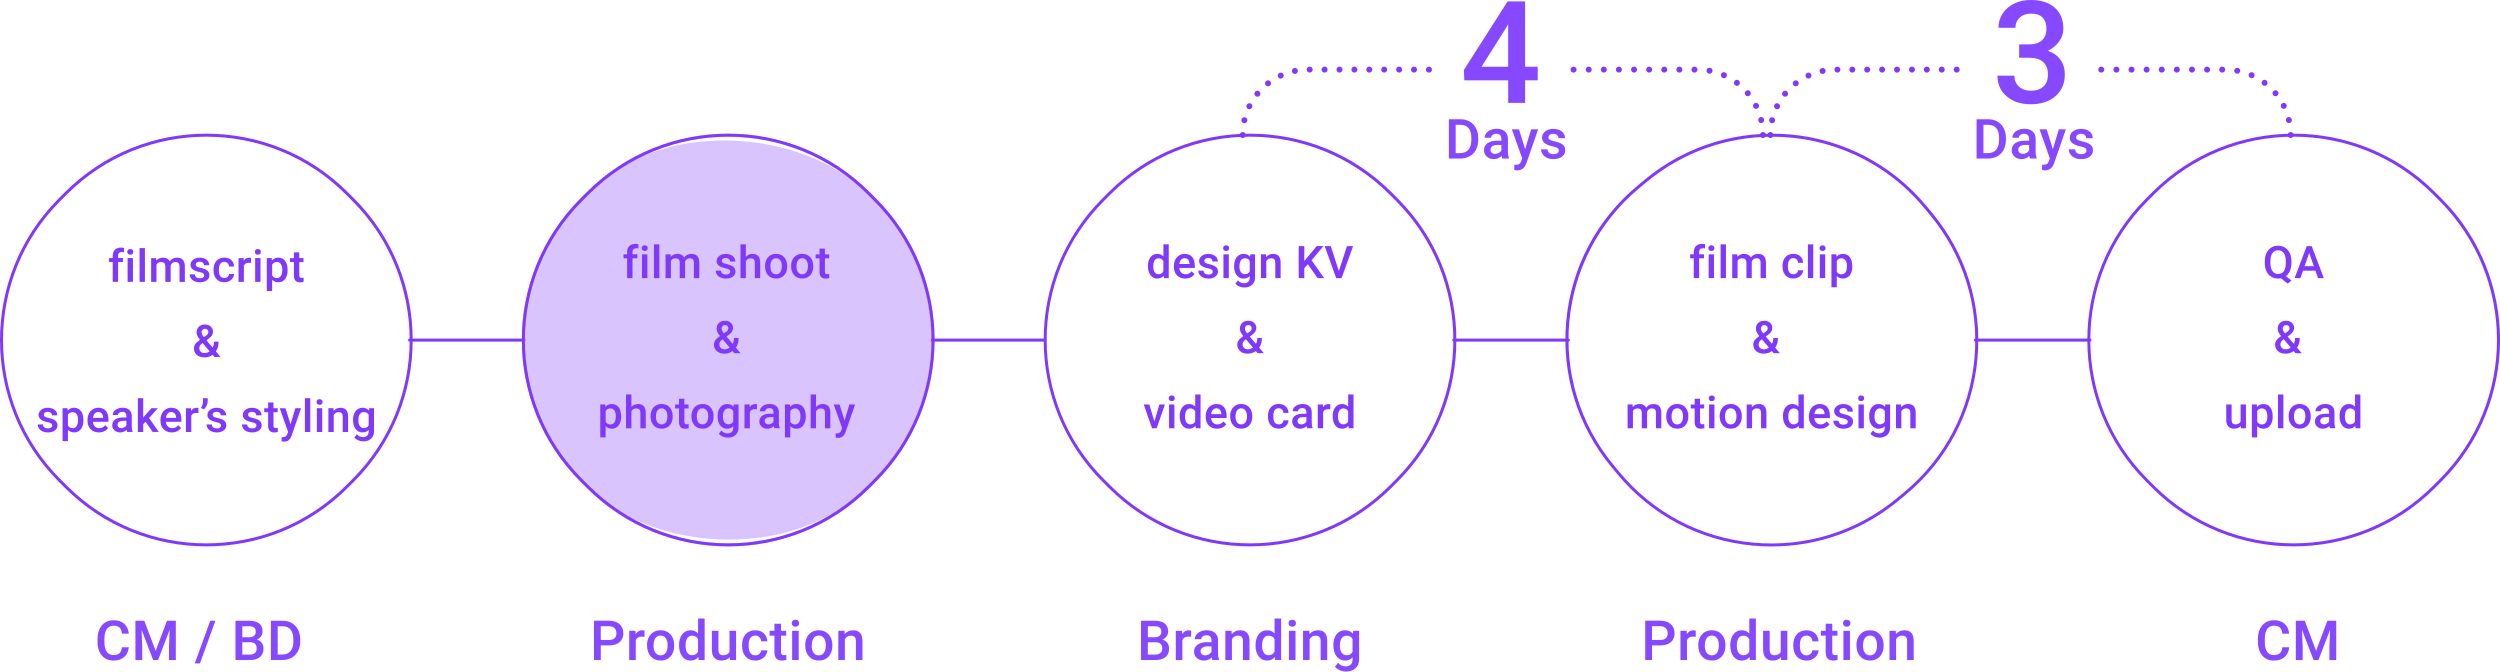 <?xml version="1.0" encoding="UTF-8"?><svg xmlns="http://www.w3.org/2000/svg" viewBox="0 0 832.61 223.65"><g id="a"/><g id="b"><g id="c"><g><path d="M242.53,181.97c-17.06,0-34.11-6.49-47.1-19.48l-2.14-2.14c-25.97-25.97-25.97-68.23,0-94.21l2.14-2.14c25.97-25.97,68.23-25.97,94.21,0l2.14,2.14c25.97,25.97,25.97,68.23,0,94.21l-2.14,2.14c-12.98,12.98-30.05,19.48-47.1,19.48Zm0-136.45c-16.8,0-33.6,6.4-46.4,19.19l-2.14,2.14c-25.58,25.58-25.58,67.21,0,92.79l2.14,2.14c25.58,25.58,67.21,25.58,92.79,0l2.14-2.14c25.58-25.58,25.58-67.21,0-92.79l-2.14-2.14c-12.79-12.79-29.59-19.19-46.4-19.19Z" fill="#8038fa"/><g opacity=".3"><rect x="174.4" y="45.62" width="135.26" height="135.26" rx="66.11" ry="66.11" transform="translate(-9.19 204.31) rotate(-45)" fill="#8038fa"/></g><path d="M68.72,181.97c-17.06,0-34.12-6.49-47.1-19.48l-2.14-2.14c-25.97-25.97-25.97-68.23,0-94.21h0l2.14-2.14c25.97-25.97,68.23-25.97,94.21,0l2.14,2.14c25.97,25.97,25.97,68.23,0,94.21l-2.14,2.14c-12.98,12.98-30.05,19.48-47.1,19.48ZM20.19,66.85c-25.58,25.58-25.58,67.21,0,92.79l2.14,2.14c25.58,25.58,67.21,25.58,92.79,0l2.14-2.14c25.58-25.58,25.58-67.21,0-92.79l-2.14-2.14c-25.58-25.58-67.21-25.58-92.79,0l-2.14,2.14Z" fill="#8038fa"/><g><path d="M37.54,93.87v-6.61h-1.21v-1.32h1.21v-.72c0-.88,.24-1.56,.73-2.04s1.17-.72,2.05-.72c.31,0,.64,.04,1,.13l-.04,1.39c-.2-.04-.42-.06-.68-.06-.85,0-1.27,.44-1.27,1.31v.7h1.61v1.32h-1.61v6.61h-1.78Z" fill="#8038fa"/><path d="M42.39,83.89c0-.27,.09-.5,.26-.68,.17-.18,.42-.27,.74-.27s.57,.09,.75,.27,.26,.41,.26,.68-.09,.49-.26,.67c-.18,.18-.42,.27-.75,.27s-.57-.09-.74-.27c-.17-.18-.26-.4-.26-.67Zm1.89,9.98h-1.78v-7.92h1.78v7.92Z" fill="#8038fa"/><path d="M48.26,93.87h-1.78v-11.25h1.78v11.25Z" fill="#8038fa"/><path d="M52.02,85.95l.05,.83c.56-.65,1.32-.97,2.29-.97,1.06,0,1.78,.41,2.17,1.22,.58-.81,1.39-1.22,2.43-1.22,.87,0,1.52,.24,1.95,.73,.43,.48,.65,1.2,.66,2.14v5.21h-1.78v-5.16c0-.5-.11-.87-.33-1.11s-.58-.35-1.09-.35c-.41,0-.74,.11-.99,.33-.26,.22-.44,.5-.54,.85v5.43h-1.77v-5.21c-.02-.93-.5-1.4-1.43-1.4-.71,0-1.22,.29-1.52,.87v5.74h-1.78v-7.92h1.68Z" fill="#8038fa"/><path d="M67.99,91.72c0-.32-.13-.56-.39-.72-.26-.17-.69-.31-1.3-.44s-1.11-.29-1.52-.48c-.89-.43-1.33-1.05-1.33-1.87,0-.68,.29-1.25,.86-1.71s1.31-.69,2.2-.69c.95,0,1.71,.23,2.3,.7,.58,.47,.88,1.08,.88,1.82h-1.78c0-.34-.13-.63-.38-.85-.25-.23-.59-.34-1.01-.34-.39,0-.71,.09-.96,.27-.25,.18-.37,.42-.37,.72,0,.27,.12,.49,.34,.64s.69,.3,1.39,.46c.7,.15,1.25,.34,1.64,.55,.4,.21,.69,.47,.89,.77,.19,.3,.29,.66,.29,1.08,0,.71-.29,1.29-.89,1.73-.59,.44-1.37,.66-2.32,.66-.65,0-1.23-.12-1.74-.35s-.9-.56-1.19-.97-.42-.85-.42-1.33h1.73c.02,.42,.18,.74,.48,.97,.29,.23,.68,.34,1.17,.34s.83-.09,1.07-.27c.24-.18,.37-.41,.37-.7Z" fill="#8038fa"/><path d="M74.7,92.6c.44,0,.81-.13,1.11-.39s.45-.58,.47-.96h1.68c-.02,.49-.17,.95-.46,1.38-.29,.43-.68,.77-1.17,1.01s-1.03,.37-1.6,.37c-1.11,0-1.99-.36-2.64-1.08s-.97-1.71-.97-2.97v-.18c0-1.21,.32-2.17,.97-2.9,.64-.73,1.52-1.09,2.64-1.09,.94,0,1.71,.27,2.3,.82,.59,.55,.91,1.27,.93,2.16h-1.68c-.02-.45-.17-.83-.46-1.12-.29-.29-.66-.44-1.11-.44-.58,0-1.02,.21-1.33,.63-.31,.42-.47,1.05-.48,1.9v.29c0,.86,.16,1.5,.46,1.92,.31,.42,.76,.63,1.34,.63Z" fill="#8038fa"/><path d="M83.59,87.58c-.23-.04-.48-.06-.72-.06-.82,0-1.37,.31-1.65,.94v5.42h-1.78v-7.92h1.7l.04,.89c.43-.69,1.03-1.03,1.79-1.03,.25,0,.46,.03,.63,.1v1.67Z" fill="#8038fa"/><path d="M84.87,83.89c0-.27,.09-.5,.26-.68,.17-.18,.42-.27,.74-.27s.57,.09,.75,.27,.26,.41,.26,.68-.09,.49-.26,.67c-.18,.18-.42,.27-.75,.27s-.57-.09-.74-.27c-.17-.18-.26-.4-.26-.67Zm1.89,9.98h-1.78v-7.92h1.78v7.92Z" fill="#8038fa"/><path d="M95.79,89.99c0,1.23-.28,2.2-.83,2.93-.56,.73-1.3,1.09-2.24,1.09-.87,0-1.57-.29-2.09-.86v3.76h-1.78v-10.97h1.64l.07,.81c.52-.63,1.23-.95,2.13-.95,.97,0,1.73,.36,2.27,1.08,.55,.72,.82,1.72,.82,3v.11Zm-1.77-.15c0-.79-.16-1.42-.47-1.88-.31-.46-.77-.7-1.35-.7-.73,0-1.25,.3-1.57,.9v3.52c.32,.62,.85,.92,1.58,.92,.57,0,1.01-.23,1.33-.68,.32-.46,.48-1.15,.48-2.08Z" fill="#8038fa"/><path d="M99.67,84.02v1.93h1.4v1.32h-1.4v4.42c0,.3,.06,.52,.18,.66,.12,.13,.33,.2,.64,.2,.21,0,.41-.02,.62-.07v1.38c-.41,.11-.8,.17-1.17,.17-1.37,0-2.05-.75-2.05-2.26v-4.49h-1.3v-1.32h1.3v-1.93h1.78Z" fill="#8038fa"/><path d="M64.6,116c0-.49,.13-.95,.4-1.36,.27-.41,.8-.9,1.59-1.47-.42-.52-.7-.97-.87-1.33-.16-.37-.25-.72-.25-1.06,0-.83,.25-1.5,.76-1.98,.51-.49,1.19-.73,2.05-.73,.78,0,1.41,.23,1.91,.68,.5,.46,.74,1.02,.74,1.7,0,.44-.11,.85-.34,1.23-.22,.37-.59,.75-1.11,1.12l-.73,.53,2.06,2.43c.3-.59,.45-1.24,.45-1.96h1.55c0,1.31-.31,2.39-.92,3.23l1.57,1.85h-2.07l-.6-.71c-.76,.57-1.67,.86-2.72,.86s-1.9-.28-2.53-.84c-.63-.56-.95-1.29-.95-2.19Zm3.53,1.6c.6,0,1.16-.2,1.68-.6l-2.33-2.75-.23,.16c-.59,.44-.88,.95-.88,1.52,0,.49,.16,.89,.48,1.2s.74,.46,1.27,.46Zm-.98-6.87c0,.41,.25,.93,.75,1.55l.81-.56,.23-.18c.3-.27,.45-.61,.45-1.03,0-.28-.11-.52-.32-.71-.21-.2-.48-.3-.8-.3-.35,0-.62,.12-.83,.35s-.31,.53-.31,.89Z" fill="#8038fa"/><path d="M17.39,141.72c0-.32-.13-.56-.39-.72-.26-.17-.69-.31-1.3-.44s-1.11-.29-1.52-.48c-.89-.43-1.33-1.05-1.33-1.87,0-.68,.29-1.25,.86-1.71s1.31-.69,2.2-.69c.95,0,1.71,.23,2.3,.7,.58,.47,.88,1.08,.88,1.82h-1.78c0-.34-.13-.63-.38-.85-.25-.23-.59-.34-1.01-.34-.39,0-.71,.09-.96,.27-.25,.18-.37,.42-.37,.72,0,.27,.12,.49,.34,.64s.69,.3,1.39,.46c.7,.15,1.25,.34,1.64,.55,.4,.21,.69,.47,.89,.77,.19,.3,.29,.66,.29,1.08,0,.71-.29,1.29-.89,1.73-.59,.44-1.37,.66-2.32,.66-.65,0-1.23-.12-1.74-.35s-.9-.56-1.19-.97-.42-.85-.42-1.33h1.73c.02,.42,.18,.74,.48,.97,.29,.23,.68,.34,1.17,.34s.83-.09,1.07-.27c.24-.18,.37-.41,.37-.7Z" fill="#8038fa"/><path d="M27.78,139.99c0,1.23-.28,2.2-.83,2.93-.56,.73-1.3,1.09-2.24,1.09-.87,0-1.56-.29-2.09-.86v3.76h-1.78v-10.97h1.64l.07,.81c.52-.63,1.23-.95,2.13-.95,.97,0,1.72,.36,2.27,1.08,.55,.72,.82,1.72,.82,3v.11Zm-1.77-.15c0-.79-.16-1.42-.47-1.88-.31-.46-.76-.7-1.35-.7-.73,0-1.25,.3-1.57,.9v3.52c.32,.62,.85,.92,1.58,.92,.57,0,1.01-.23,1.33-.68,.32-.46,.48-1.15,.48-2.08Z" fill="#8038fa"/><path d="M32.93,144.02c-1.13,0-2.04-.36-2.74-1.07-.7-.71-1.05-1.66-1.05-2.84v-.22c0-.79,.15-1.5,.46-2.12,.31-.62,.73-1.11,1.29-1.45s1.17-.52,1.85-.52c1.08,0,1.91,.34,2.5,1.03,.59,.69,.88,1.66,.88,2.92v.72h-5.18c.05,.65,.27,1.17,.66,1.55,.38,.38,.87,.57,1.45,.57,.82,0,1.48-.33,1.99-.99l.96,.92c-.32,.47-.74,.84-1.27,1.1-.53,.26-1.12,.39-1.78,.39Zm-.21-6.79c-.49,0-.88,.17-1.18,.51-.3,.34-.49,.82-.58,1.43h3.39v-.13c-.04-.6-.2-1.05-.48-1.35-.28-.3-.66-.46-1.16-.46Z" fill="#8038fa"/><path d="M42.37,143.87c-.08-.15-.15-.4-.21-.74-.57,.59-1.26,.89-2.08,.89s-1.45-.23-1.95-.68-.75-1.02-.75-1.68c0-.84,.31-1.49,.94-1.95,.63-.45,1.52-.68,2.69-.68h1.09v-.52c0-.41-.11-.74-.34-.99-.23-.25-.58-.37-1.05-.37-.41,0-.74,.1-1,.3-.26,.2-.39,.46-.39,.77h-1.78c0-.43,.14-.84,.43-1.22,.29-.38,.68-.67,1.18-.89,.5-.21,1.05-.32,1.66-.32,.93,0,1.67,.23,2.22,.7,.55,.47,.83,1.12,.85,1.97v3.57c0,.71,.1,1.28,.3,1.71v.12h-1.82Zm-1.96-1.28c.35,0,.68-.09,.99-.26,.31-.17,.54-.4,.7-.69v-1.49h-.96c-.66,0-1.16,.12-1.49,.34s-.5,.55-.5,.97c0,.34,.11,.61,.34,.82,.23,.2,.53,.3,.91,.3Z" fill="#8038fa"/><path d="M48.48,140.48l-.79,.81v2.58h-1.78v-11.25h1.78v6.49l.56-.7,2.19-2.47h2.14l-2.94,3.3,3.26,4.62h-2.06l-2.35-3.4Z" fill="#8038fa"/><path d="M57.23,144.02c-1.13,0-2.04-.36-2.74-1.07-.7-.71-1.05-1.66-1.05-2.84v-.22c0-.79,.15-1.5,.46-2.12,.31-.62,.73-1.11,1.29-1.45s1.17-.52,1.85-.52c1.08,0,1.91,.34,2.5,1.03,.59,.69,.88,1.66,.88,2.92v.72h-5.18c.05,.65,.27,1.17,.66,1.55,.38,.38,.87,.57,1.45,.57,.82,0,1.48-.33,1.99-.99l.96,.92c-.32,.47-.74,.84-1.27,1.1-.53,.26-1.12,.39-1.78,.39Zm-.21-6.79c-.49,0-.88,.17-1.18,.51-.3,.34-.49,.82-.58,1.43h3.39v-.13c-.04-.6-.2-1.05-.48-1.35-.28-.3-.66-.46-1.16-.46Z" fill="#8038fa"/><path d="M66.08,137.58c-.23-.04-.48-.06-.73-.06-.82,0-1.36,.31-1.65,.94v5.42h-1.78v-7.92h1.7l.04,.89c.43-.69,1.03-1.03,1.79-1.03,.25,0,.46,.03,.63,.1v1.67Z" fill="#8038fa"/><path d="M67.84,136.37l-.91-.56c.44-.64,.67-1.32,.68-2.03v-1.16h1.56v1.01c0,.5-.13,1.01-.38,1.52-.26,.51-.57,.92-.95,1.22Z" fill="#8038fa"/><path d="M73.62,141.72c0-.32-.13-.56-.39-.72-.26-.17-.69-.31-1.3-.44s-1.11-.29-1.52-.48c-.89-.43-1.33-1.05-1.33-1.87,0-.68,.29-1.25,.86-1.71s1.31-.69,2.2-.69c.95,0,1.71,.23,2.3,.7,.58,.47,.88,1.08,.88,1.82h-1.78c0-.34-.13-.63-.38-.85-.25-.23-.59-.34-1.01-.34-.39,0-.71,.09-.96,.27-.25,.18-.37,.42-.37,.72,0,.27,.11,.49,.34,.64s.69,.3,1.39,.46c.7,.15,1.25,.34,1.64,.55,.4,.21,.69,.47,.89,.77,.19,.3,.29,.66,.29,1.08,0,.71-.3,1.29-.89,1.73-.59,.44-1.36,.66-2.32,.66-.65,0-1.23-.12-1.74-.35s-.9-.56-1.19-.97-.42-.85-.42-1.33h1.73c.02,.42,.18,.74,.48,.97,.29,.23,.68,.34,1.16,.34s.83-.09,1.07-.27c.24-.18,.37-.41,.37-.7Z" fill="#8038fa"/><path d="M85.4,141.72c0-.32-.13-.56-.39-.72-.26-.17-.69-.31-1.3-.44s-1.11-.29-1.52-.48c-.89-.43-1.33-1.05-1.33-1.87,0-.68,.29-1.25,.86-1.71s1.31-.69,2.2-.69c.95,0,1.71,.23,2.3,.7,.58,.47,.88,1.08,.88,1.82h-1.78c0-.34-.13-.63-.38-.85-.25-.23-.59-.34-1.01-.34-.39,0-.71,.09-.96,.27-.25,.18-.37,.42-.37,.72,0,.27,.12,.49,.34,.64s.69,.3,1.39,.46c.7,.15,1.25,.34,1.64,.55,.4,.21,.69,.47,.89,.77,.19,.3,.29,.66,.29,1.08,0,.71-.29,1.29-.89,1.73-.59,.44-1.37,.66-2.32,.66-.65,0-1.23-.12-1.74-.35s-.9-.56-1.19-.97-.42-.85-.42-1.33h1.73c.02,.42,.18,.74,.48,.97,.29,.23,.68,.34,1.17,.34s.83-.09,1.07-.27c.24-.18,.37-.41,.37-.7Z" fill="#8038fa"/><path d="M91.08,134.02v1.93h1.4v1.32h-1.4v4.42c0,.3,.06,.52,.18,.66,.12,.13,.33,.2,.64,.2,.21,0,.41-.02,.62-.07v1.38c-.41,.11-.8,.17-1.17,.17-1.37,0-2.05-.75-2.05-2.26v-4.49h-1.3v-1.32h1.3v-1.93h1.78Z" fill="#8038fa"/><path d="M96.76,141.33l1.61-5.38h1.9l-3.15,9.13c-.48,1.33-1.3,2-2.46,2-.26,0-.54-.04-.86-.13v-1.38l.34,.02c.45,0,.79-.08,1.01-.25,.23-.16,.41-.44,.54-.82l.26-.68-2.78-7.88h1.92l1.68,5.38Z" fill="#8038fa"/><path d="M103.33,143.87h-1.78v-11.25h1.78v11.25Z" fill="#8038fa"/><path d="M105.42,133.89c0-.27,.09-.5,.26-.68,.17-.18,.42-.27,.74-.27s.57,.09,.75,.27,.26,.41,.26,.68-.09,.49-.26,.67c-.18,.18-.42,.27-.75,.27s-.57-.09-.74-.27c-.17-.18-.26-.4-.26-.67Zm1.89,9.98h-1.78v-7.92h1.78v7.92Z" fill="#8038fa"/><path d="M111.05,135.95l.05,.92c.59-.71,1.36-1.06,2.31-1.06,1.65,0,2.49,.95,2.52,2.83v5.24h-1.78v-5.13c0-.5-.11-.88-.33-1.12-.22-.24-.57-.36-1.07-.36-.72,0-1.25,.32-1.6,.97v5.64h-1.78v-7.92h1.68Z" fill="#8038fa"/><path d="M117.58,139.85c0-1.23,.29-2.21,.87-2.95,.58-.73,1.35-1.1,2.3-1.1,.9,0,1.61,.32,2.13,.95l.08-.8h1.6v7.68c0,1.04-.32,1.86-.97,2.46-.65,.6-1.52,.9-2.62,.9-.58,0-1.15-.12-1.7-.36-.55-.24-.98-.56-1.26-.95l.84-1.07c.55,.65,1.22,.97,2.02,.97,.59,0,1.06-.16,1.4-.48,.34-.32,.51-.79,.51-1.41v-.53c-.51,.57-1.2,.86-2.05,.86-.93,0-1.69-.37-2.27-1.11-.59-.74-.88-1.76-.88-3.06Zm1.77,.15c0,.8,.16,1.42,.49,1.88,.32,.46,.77,.68,1.35,.68,.72,0,1.25-.31,1.6-.92v-3.49c-.34-.6-.86-.9-1.58-.9-.59,0-1.04,.23-1.37,.7-.33,.46-.49,1.15-.49,2.05Z" fill="#8038fa"/></g><g opacity=".3"><path d="M242.51,181.97c-17.06,0-34.11-6.49-47.1-19.48l-2.14-2.14c-25.97-25.97-25.97-68.23,0-94.21l2.14-2.14c25.97-25.97,68.23-25.97,94.21,0l2.14,2.14c25.97,25.97,25.97,68.23,0,94.21l-2.14,2.14c-12.98,12.98-30.05,19.48-47.1,19.48Zm0-136.45c-16.8,0-33.6,6.4-46.4,19.19l-2.14,2.14c-25.58,25.58-25.58,67.21,0,92.79l2.14,2.14c25.58,25.58,67.21,25.58,92.79,0l2.14-2.14c25.58-25.58,25.58-67.21,0-92.79l-2.14-2.14c-12.79-12.79-29.59-19.19-46.4-19.19Z" fill="#8038fa"/></g><g><path d="M208.86,92.63v-6.61h-1.21v-1.32h1.21v-.72c0-.88,.24-1.56,.73-2.04s1.17-.72,2.05-.72c.31,0,.64,.04,1,.13l-.04,1.39c-.2-.04-.42-.06-.68-.06-.85,0-1.27,.44-1.27,1.31v.7h1.61v1.32h-1.61v6.61h-1.78Z" fill="#8038fa"/><path d="M213.71,82.65c0-.27,.09-.5,.26-.68s.42-.27,.74-.27,.57,.09,.75,.27,.26,.41,.26,.68-.09,.49-.26,.67c-.18,.18-.42,.27-.75,.27s-.57-.09-.74-.27c-.17-.18-.26-.4-.26-.67Zm1.89,9.98h-1.78v-7.92h1.78v7.92Z" fill="#8038fa"/><path d="M219.58,92.63h-1.78v-11.25h1.78v11.25Z" fill="#8038fa"/><path d="M223.34,84.7l.05,.83c.56-.65,1.32-.97,2.29-.97,1.06,0,1.78,.41,2.17,1.22,.58-.81,1.39-1.22,2.43-1.22,.88,0,1.53,.24,1.95,.73s.65,1.2,.66,2.14v5.21h-1.78v-5.16c0-.5-.11-.87-.33-1.11-.22-.23-.58-.35-1.09-.35-.41,0-.74,.11-.99,.33-.26,.22-.44,.5-.54,.85v5.43h-1.77v-5.21c-.02-.93-.5-1.4-1.43-1.4-.71,0-1.22,.29-1.52,.87v5.74h-1.78v-7.92h1.68Z" fill="#8038fa"/><path d="M243.19,90.48c0-.32-.13-.56-.39-.72s-.69-.31-1.3-.44-1.11-.29-1.52-.48c-.89-.43-1.33-1.05-1.33-1.87,0-.68,.29-1.25,.87-1.71s1.31-.69,2.2-.69c.95,0,1.71,.23,2.3,.7,.58,.47,.88,1.08,.88,1.82h-1.78c0-.34-.13-.63-.38-.85-.25-.23-.59-.34-1.01-.34-.39,0-.71,.09-.96,.27-.25,.18-.37,.42-.37,.72,0,.27,.12,.49,.34,.64,.23,.15,.69,.3,1.39,.46,.7,.15,1.25,.34,1.64,.55,.4,.21,.69,.47,.89,.77,.19,.3,.29,.66,.29,1.08,0,.71-.3,1.29-.89,1.73-.59,.44-1.37,.66-2.32,.66-.65,0-1.23-.12-1.74-.35s-.9-.56-1.19-.97-.43-.85-.43-1.33h1.73c.03,.42,.18,.74,.48,.97,.29,.23,.68,.34,1.16,.34s.83-.09,1.07-.27c.24-.18,.37-.41,.37-.7Z" fill="#8038fa"/><path d="M248.4,85.57c.58-.67,1.32-1.01,2.2-1.01,1.69,0,2.55,.96,2.57,2.89v5.18h-1.78v-5.11c0-.55-.12-.93-.35-1.16-.24-.23-.58-.34-1.04-.34-.71,0-1.25,.32-1.6,.95v5.66h-1.78v-11.25h1.78v4.19Z" fill="#8038fa"/><path d="M254.79,88.59c0-.78,.15-1.48,.46-2.1,.31-.62,.74-1.1,1.3-1.44,.56-.33,1.2-.5,1.92-.5,1.07,0,1.94,.34,2.6,1.03,.67,.69,1.03,1.6,1.08,2.74v.42c0,.78-.14,1.48-.44,2.09-.3,.62-.73,1.09-1.29,1.43s-1.21,.5-1.94,.5c-1.12,0-2.01-.37-2.68-1.12-.67-.74-1.01-1.74-1.01-2.98v-.09Zm1.78,.15c0,.82,.17,1.45,.5,1.92,.34,.46,.81,.69,1.41,.69s1.07-.23,1.4-.7c.33-.47,.5-1.15,.5-2.06,0-.8-.17-1.44-.52-1.9-.34-.47-.81-.7-1.4-.7s-1.04,.23-1.38,.69c-.34,.46-.51,1.15-.51,2.07Z" fill="#8038fa"/><path d="M263.48,88.59c0-.78,.15-1.48,.46-2.1,.31-.62,.74-1.1,1.3-1.44,.56-.33,1.2-.5,1.92-.5,1.07,0,1.94,.34,2.6,1.03,.67,.69,1.03,1.6,1.08,2.74v.42c0,.78-.14,1.48-.44,2.09-.3,.62-.73,1.09-1.29,1.43s-1.2,.5-1.94,.5c-1.12,0-2.01-.37-2.68-1.12-.67-.74-1.01-1.74-1.01-2.98v-.09Zm1.78,.15c0,.82,.17,1.45,.51,1.92,.34,.46,.8,.69,1.41,.69s1.07-.23,1.4-.7c.33-.47,.5-1.15,.5-2.06,0-.8-.17-1.44-.52-1.9-.34-.47-.81-.7-1.4-.7s-1.04,.23-1.38,.69c-.34,.46-.51,1.15-.51,2.07Z" fill="#8038fa"/><path d="M274.73,82.78v1.93h1.4v1.32h-1.4v4.42c0,.3,.06,.52,.18,.66,.12,.13,.33,.2,.64,.2,.21,0,.41-.02,.62-.07v1.38c-.4,.11-.79,.17-1.17,.17-1.37,0-2.05-.75-2.05-2.26v-4.49h-1.3v-1.32h1.3v-1.93h1.78Z" fill="#8038fa"/><path d="M237.79,114.75c0-.49,.13-.95,.4-1.36,.27-.41,.8-.9,1.59-1.47-.42-.52-.71-.97-.87-1.33-.16-.37-.24-.72-.24-1.06,0-.83,.25-1.5,.76-1.98,.51-.49,1.19-.73,2.05-.73,.78,0,1.41,.23,1.91,.68,.49,.46,.74,1.02,.74,1.7,0,.44-.11,.85-.34,1.23-.22,.37-.59,.75-1.11,1.12l-.73,.53,2.06,2.43c.3-.59,.45-1.24,.45-1.96h1.54c0,1.31-.31,2.39-.92,3.23l1.57,1.85h-2.07l-.6-.71c-.76,.57-1.67,.86-2.72,.86s-1.9-.28-2.53-.84c-.63-.56-.95-1.29-.95-2.19Zm3.53,1.6c.6,0,1.16-.2,1.69-.6l-2.33-2.75-.23,.16c-.59,.44-.88,.95-.88,1.52,0,.49,.16,.89,.48,1.2,.32,.31,.74,.46,1.27,.46Zm-.98-6.87c0,.41,.25,.93,.75,1.55l.81-.56,.23-.18c.3-.27,.45-.61,.45-1.03,0-.28-.11-.52-.31-.71-.21-.2-.48-.3-.8-.3-.35,0-.62,.12-.83,.35s-.31,.53-.31,.89Z" fill="#8038fa"/><path d="M206.87,138.75c0,1.23-.28,2.2-.84,2.93-.56,.73-1.3,1.09-2.24,1.09-.87,0-1.57-.29-2.09-.86v3.76h-1.78v-10.97h1.64l.07,.81c.52-.63,1.23-.95,2.13-.95,.97,0,1.73,.36,2.27,1.08,.55,.72,.82,1.72,.82,3v.11Zm-1.77-.15c0-.79-.16-1.42-.47-1.88-.31-.46-.76-.7-1.35-.7-.73,0-1.25,.3-1.57,.9v3.52c.32,.62,.85,.92,1.58,.92,.57,0,1.01-.23,1.33-.68,.32-.46,.48-1.15,.48-2.08Z" fill="#8038fa"/><path d="M210.28,135.57c.58-.67,1.32-1.01,2.21-1.01,1.69,0,2.55,.96,2.57,2.89v5.18h-1.78v-5.11c0-.55-.12-.93-.36-1.16-.24-.23-.58-.34-1.04-.34-.71,0-1.25,.32-1.6,.95v5.66h-1.78v-11.25h1.78v4.19Z" fill="#8038fa"/><path d="M216.67,138.59c0-.78,.15-1.48,.46-2.1,.31-.62,.74-1.1,1.3-1.44,.56-.33,1.2-.5,1.92-.5,1.07,0,1.94,.34,2.6,1.03,.67,.69,1.03,1.6,1.08,2.74v.42c0,.78-.14,1.48-.44,2.09s-.73,1.09-1.29,1.43c-.56,.34-1.21,.5-1.94,.5-1.12,0-2.01-.37-2.68-1.12-.67-.74-1.01-1.74-1.01-2.98v-.09Zm1.78,.15c0,.82,.17,1.45,.51,1.92,.34,.46,.81,.69,1.41,.69s1.07-.23,1.4-.7,.5-1.15,.5-2.06c0-.8-.17-1.44-.52-1.9-.35-.47-.81-.7-1.4-.7s-1.04,.23-1.38,.69c-.34,.46-.51,1.15-.51,2.07Z" fill="#8038fa"/><path d="M227.92,132.78v1.93h1.4v1.32h-1.4v4.42c0,.3,.06,.52,.18,.66,.12,.13,.33,.2,.64,.2,.21,0,.41-.02,.62-.07v1.38c-.41,.11-.8,.17-1.17,.17-1.37,0-2.05-.75-2.05-2.26v-4.49h-1.3v-1.32h1.3v-1.93h1.78Z" fill="#8038fa"/><path d="M230.28,138.59c0-.78,.15-1.48,.46-2.1,.31-.62,.74-1.1,1.3-1.44,.56-.33,1.2-.5,1.92-.5,1.07,0,1.94,.34,2.6,1.03s1.03,1.6,1.08,2.74v.42c0,.78-.14,1.48-.44,2.09-.3,.62-.73,1.09-1.29,1.43-.56,.34-1.2,.5-1.94,.5-1.12,0-2.01-.37-2.68-1.12-.67-.74-1.01-1.74-1.01-2.98v-.09Zm1.78,.15c0,.82,.17,1.45,.5,1.92,.34,.46,.81,.69,1.41,.69s1.07-.23,1.4-.7c.33-.47,.5-1.15,.5-2.06,0-.8-.17-1.44-.52-1.9s-.81-.7-1.4-.7-1.04,.23-1.38,.69c-.34,.46-.51,1.15-.51,2.07Z" fill="#8038fa"/><path d="M238.99,138.61c0-1.23,.29-2.21,.87-2.95,.58-.73,1.35-1.1,2.3-1.1,.9,0,1.61,.32,2.13,.95l.08-.8h1.6v7.68c0,1.04-.32,1.86-.97,2.46s-1.52,.9-2.62,.9c-.58,0-1.15-.12-1.7-.36-.55-.24-.97-.56-1.26-.95l.84-1.07c.55,.65,1.22,.97,2.02,.97,.59,0,1.06-.16,1.4-.48,.34-.32,.51-.79,.51-1.41v-.53c-.51,.57-1.2,.86-2.05,.86-.93,0-1.69-.37-2.27-1.11-.59-.74-.88-1.76-.88-3.06Zm1.77,.15c0,.8,.16,1.42,.49,1.88,.32,.46,.78,.68,1.35,.68,.72,0,1.25-.31,1.6-.92v-3.49c-.34-.6-.86-.9-1.58-.9-.59,0-1.04,.23-1.37,.7-.33,.46-.49,1.15-.49,2.05Z" fill="#8038fa"/><path d="M252.1,136.33c-.23-.04-.48-.06-.72-.06-.82,0-1.37,.31-1.65,.94v5.42h-1.78v-7.92h1.7l.04,.89c.43-.69,1.03-1.03,1.79-1.03,.25,0,.46,.03,.63,.1v1.67Z" fill="#8038fa"/><path d="M257.89,142.63c-.08-.15-.15-.4-.21-.74-.57,.59-1.26,.89-2.08,.89s-1.45-.23-1.95-.68-.75-1.02-.75-1.68c0-.84,.31-1.49,.94-1.95,.63-.45,1.52-.68,2.69-.68h1.09v-.52c0-.41-.11-.74-.34-.99-.23-.25-.58-.37-1.05-.37-.41,0-.74,.1-1,.3-.26,.2-.39,.46-.39,.77h-1.78c0-.43,.14-.84,.43-1.22,.29-.38,.68-.67,1.18-.89s1.05-.32,1.66-.32c.93,0,1.67,.23,2.22,.7,.55,.47,.83,1.12,.85,1.97v3.57c0,.71,.1,1.28,.3,1.71v.12h-1.82Zm-1.96-1.28c.35,0,.68-.09,.99-.26,.31-.17,.54-.4,.7-.69v-1.49h-.96c-.66,0-1.15,.12-1.49,.34s-.5,.55-.5,.97c0,.34,.11,.61,.34,.82,.23,.2,.53,.3,.91,.3Z" fill="#8038fa"/><path d="M268.36,138.75c0,1.23-.28,2.2-.83,2.93-.56,.73-1.3,1.09-2.24,1.09-.87,0-1.56-.29-2.09-.86v3.76h-1.78v-10.97h1.64l.07,.81c.52-.63,1.23-.95,2.13-.95,.97,0,1.72,.36,2.27,1.08,.55,.72,.82,1.72,.82,3v.11Zm-1.77-.15c0-.79-.16-1.42-.47-1.88s-.77-.7-1.35-.7c-.73,0-1.25,.3-1.57,.9v3.52c.32,.62,.85,.92,1.58,.92,.57,0,1.01-.23,1.33-.68,.32-.46,.48-1.15,.48-2.08Z" fill="#8038fa"/><path d="M271.77,135.57c.58-.67,1.32-1.01,2.2-1.01,1.69,0,2.55,.96,2.57,2.89v5.18h-1.78v-5.11c0-.55-.12-.93-.35-1.16-.24-.23-.59-.34-1.04-.34-.71,0-1.24,.32-1.6,.95v5.66h-1.78v-11.25h1.78v4.19Z" fill="#8038fa"/><path d="M281.27,140.08l1.61-5.38h1.9l-3.15,9.13c-.48,1.33-1.3,2-2.46,2-.26,0-.54-.04-.86-.13v-1.38l.34,.02c.45,0,.79-.08,1.01-.25,.23-.16,.41-.44,.54-.82l.26-.68-2.78-7.88h1.92l1.68,5.38Z" fill="#8038fa"/></g><path d="M416.31,181.97c-17.06,0-34.12-6.49-47.1-19.48l-2.14-2.14c-25.97-25.97-25.97-68.23,0-94.21h0l2.14-2.14c25.97-25.97,68.23-25.97,94.21,0l2.14,2.14c25.97,25.97,25.97,68.23,0,94.21l-2.14,2.14c-12.98,12.98-30.05,19.48-47.1,19.48Zm-48.54-115.12c-25.58,25.58-25.58,67.21,0,92.79l2.14,2.14c25.58,25.58,67.21,25.58,92.79,0l2.14-2.14c25.58-25.58,25.58-67.21,0-92.79l-2.14-2.14c-25.58-25.58-67.21-25.58-92.79,0l-2.14,2.14Z" fill="#8038fa"/><g><path d="M382.3,88.61c0-1.22,.28-2.2,.85-2.94,.57-.74,1.33-1.11,2.28-1.11,.84,0,1.52,.29,2.04,.88v-4.06h1.78v11.25h-1.61l-.09-.82c-.53,.64-1.24,.97-2.13,.97s-1.68-.37-2.25-1.12c-.57-.75-.86-1.76-.86-3.05Zm1.78,.15c0,.81,.16,1.43,.46,1.89,.31,.45,.75,.68,1.32,.68,.73,0,1.26-.32,1.6-.97v-3.38c-.33-.63-.85-.95-1.58-.95-.58,0-1.02,.23-1.33,.69s-.47,1.14-.47,2.06Z" fill="#8038fa"/><path d="M394.74,92.78c-1.13,0-2.04-.36-2.74-1.07-.7-.71-1.05-1.66-1.05-2.84v-.22c0-.79,.15-1.5,.46-2.12,.3-.62,.73-1.11,1.29-1.45,.55-.35,1.17-.52,1.85-.52,1.08,0,1.91,.34,2.5,1.03,.59,.69,.88,1.66,.88,2.92v.72h-5.18c.05,.65,.27,1.17,.66,1.55,.38,.38,.87,.57,1.45,.57,.82,0,1.48-.33,1.99-.99l.96,.92c-.32,.47-.74,.84-1.27,1.1-.53,.26-1.12,.39-1.78,.39Zm-.21-6.79c-.49,0-.88,.17-1.18,.51-.3,.34-.49,.82-.58,1.43h3.39v-.13c-.04-.6-.2-1.05-.48-1.35-.28-.3-.66-.46-1.16-.46Z" fill="#8038fa"/><path d="M403.89,90.48c0-.32-.13-.56-.39-.72-.26-.17-.69-.31-1.3-.44s-1.11-.29-1.52-.48c-.89-.43-1.33-1.05-1.33-1.87,0-.68,.29-1.25,.86-1.71s1.31-.69,2.2-.69c.95,0,1.71,.23,2.3,.7,.58,.47,.88,1.08,.88,1.82h-1.78c0-.34-.13-.63-.38-.85-.25-.23-.59-.34-1.01-.34-.39,0-.71,.09-.96,.27-.25,.18-.37,.42-.37,.73,0,.27,.11,.49,.34,.64,.23,.15,.69,.3,1.39,.46,.7,.15,1.25,.34,1.64,.55,.4,.21,.69,.47,.89,.76,.19,.3,.29,.66,.29,1.08,0,.71-.3,1.29-.89,1.73-.59,.44-1.36,.66-2.32,.66-.65,0-1.23-.12-1.74-.35s-.9-.56-1.19-.97-.42-.85-.42-1.33h1.73c.02,.42,.18,.74,.48,.97,.29,.23,.68,.34,1.16,.34s.83-.09,1.07-.27c.24-.18,.37-.41,.37-.7Z" fill="#8038fa"/><path d="M407.35,82.65c0-.27,.09-.5,.26-.68,.17-.18,.42-.27,.74-.27s.57,.09,.75,.27,.26,.41,.26,.68-.09,.49-.26,.67-.42,.27-.75,.27-.57-.09-.74-.27c-.17-.18-.26-.4-.26-.67Zm1.89,9.98h-1.78v-7.92h1.78v7.92Z" fill="#8038fa"/><path d="M411.01,88.61c0-1.23,.29-2.21,.87-2.95,.58-.74,1.35-1.1,2.3-1.1,.9,0,1.61,.31,2.13,.95l.08-.8h1.6v7.68c0,1.04-.32,1.86-.97,2.46-.65,.6-1.52,.9-2.62,.9-.58,0-1.15-.12-1.7-.36-.55-.24-.97-.56-1.26-.95l.84-1.07c.55,.65,1.22,.97,2.02,.97,.59,0,1.06-.16,1.4-.48,.34-.32,.51-.79,.51-1.41v-.53c-.51,.57-1.2,.86-2.05,.86-.93,0-1.69-.37-2.27-1.11-.59-.74-.88-1.76-.88-3.06Zm1.77,.15c0,.8,.16,1.42,.49,1.88,.32,.46,.78,.68,1.35,.68,.72,0,1.25-.31,1.6-.92v-3.49c-.34-.6-.86-.9-1.58-.9-.59,0-1.04,.23-1.37,.7-.33,.46-.49,1.15-.49,2.05Z" fill="#8038fa"/><path d="M421.63,84.7l.05,.92c.59-.71,1.35-1.06,2.31-1.06,1.65,0,2.49,.95,2.52,2.83v5.24h-1.78v-5.13c0-.5-.11-.88-.33-1.12-.22-.24-.57-.36-1.07-.36-.72,0-1.25,.33-1.6,.97v5.64h-1.78v-7.92h1.68Z" fill="#8038fa"/><path d="M435.59,88.02l-1.21,1.28v3.33h-1.85v-10.66h1.85v5l1.03-1.27,3.12-3.74h2.24l-3.96,4.72,4.19,5.94h-2.2l-3.21-4.61Z" fill="#8038fa"/><path d="M445.89,90.31l2.71-8.34h2.04l-3.84,10.66h-1.79l-3.82-10.66h2.03l2.68,8.34Z" fill="#8038fa"/><path d="M412.07,114.75c0-.49,.13-.95,.4-1.36,.27-.41,.8-.9,1.59-1.47-.42-.52-.71-.97-.87-1.33-.16-.37-.25-.72-.25-1.06,0-.83,.25-1.5,.76-1.98,.51-.49,1.19-.73,2.05-.73,.78,0,1.41,.23,1.91,.68,.5,.46,.74,1.02,.74,1.7,0,.45-.11,.85-.34,1.23-.22,.37-.59,.75-1.11,1.12l-.72,.53,2.06,2.43c.3-.59,.45-1.24,.45-1.96h1.54c0,1.31-.31,2.39-.92,3.23l1.57,1.85h-2.07l-.6-.71c-.76,.57-1.67,.86-2.72,.86s-1.9-.28-2.53-.84c-.63-.56-.95-1.29-.95-2.19Zm3.53,1.6c.6,0,1.16-.2,1.68-.6l-2.33-2.75-.23,.16c-.59,.44-.88,.95-.88,1.52,0,.49,.16,.89,.48,1.2,.32,.31,.74,.46,1.27,.46Zm-.98-6.87c0,.41,.25,.92,.75,1.55l.81-.56,.23-.18c.3-.27,.45-.61,.45-1.03,0-.28-.1-.52-.31-.71-.21-.2-.48-.3-.8-.3-.35,0-.62,.12-.83,.35s-.31,.53-.31,.89Z" fill="#8038fa"/><path d="M384.46,140.37l1.68-5.67h1.84l-2.75,7.92h-1.55l-2.77-7.92h1.85l1.7,5.67Z" fill="#8038fa"/><path d="M389.24,132.65c0-.27,.09-.5,.26-.68,.17-.18,.42-.27,.74-.27s.57,.09,.75,.27,.26,.41,.26,.68-.09,.49-.26,.67-.42,.27-.75,.27-.57-.09-.74-.27c-.17-.18-.26-.4-.26-.67Zm1.89,9.98h-1.78v-7.92h1.78v7.92Z" fill="#8038fa"/><path d="M392.89,138.61c0-1.22,.28-2.2,.85-2.94,.57-.74,1.33-1.11,2.28-1.11,.84,0,1.52,.29,2.04,.88v-4.06h1.78v11.25h-1.61l-.09-.82c-.53,.64-1.24,.97-2.13,.97s-1.68-.37-2.25-1.12c-.57-.75-.86-1.76-.86-3.05Zm1.78,.15c0,.81,.16,1.43,.46,1.89,.31,.45,.75,.68,1.32,.68,.73,0,1.26-.32,1.6-.97v-3.38c-.33-.63-.85-.95-1.58-.95-.58,0-1.02,.23-1.33,.69s-.47,1.14-.47,2.06Z" fill="#8038fa"/><path d="M405.33,142.78c-1.13,0-2.04-.36-2.74-1.07-.7-.71-1.05-1.66-1.05-2.84v-.22c0-.79,.15-1.5,.46-2.12,.31-.62,.73-1.11,1.29-1.45,.55-.35,1.17-.52,1.85-.52,1.08,0,1.91,.34,2.5,1.03,.59,.69,.88,1.66,.88,2.92v.72h-5.18c.05,.65,.27,1.17,.66,1.55,.38,.38,.87,.57,1.45,.57,.82,0,1.48-.33,1.99-.99l.96,.92c-.32,.47-.74,.84-1.27,1.1-.53,.26-1.12,.39-1.78,.39Zm-.21-6.79c-.49,0-.88,.17-1.18,.51-.3,.34-.49,.82-.58,1.43h3.39v-.13c-.04-.6-.2-1.05-.48-1.35-.28-.3-.66-.46-1.16-.46Z" fill="#8038fa"/><path d="M409.7,138.59c0-.78,.15-1.48,.46-2.1,.31-.62,.74-1.1,1.3-1.44s1.2-.5,1.92-.5c1.07,0,1.94,.34,2.6,1.03,.67,.69,1.03,1.6,1.08,2.74v.42c0,.78-.14,1.48-.44,2.09-.3,.62-.73,1.09-1.29,1.43-.56,.34-1.2,.5-1.94,.5-1.12,0-2.01-.37-2.68-1.12-.67-.74-1.01-1.74-1.01-2.98v-.09Zm1.78,.15c0,.82,.17,1.45,.51,1.92,.34,.46,.81,.69,1.41,.69s1.07-.23,1.4-.7c.33-.47,.5-1.15,.5-2.06,0-.8-.17-1.44-.52-1.9-.34-.47-.81-.7-1.4-.7s-1.04,.23-1.38,.69c-.34,.46-.51,1.15-.51,2.07Z" fill="#8038fa"/><path d="M425.87,141.35c.44,0,.81-.13,1.11-.39,.29-.26,.45-.58,.47-.96h1.68c-.02,.49-.17,.95-.46,1.38s-.68,.77-1.17,1.01c-.49,.25-1.03,.37-1.6,.37-1.11,0-1.99-.36-2.64-1.08-.65-.72-.97-1.71-.97-2.97v-.18c0-1.21,.32-2.17,.97-2.9,.64-.73,1.52-1.09,2.64-1.09,.94,0,1.71,.27,2.3,.82,.59,.55,.91,1.27,.93,2.16h-1.68c-.02-.45-.17-.83-.46-1.12-.29-.29-.66-.44-1.11-.44-.58,0-1.02,.21-1.33,.63-.31,.42-.47,1.05-.48,1.9v.29c0,.86,.16,1.5,.46,1.92,.31,.42,.76,.63,1.34,.63Z" fill="#8038fa"/><path d="M435.35,142.63c-.08-.15-.15-.4-.21-.74-.57,.59-1.26,.89-2.08,.89s-1.45-.23-1.95-.68c-.5-.46-.75-1.02-.75-1.69,0-.84,.31-1.49,.94-1.94,.63-.45,1.52-.68,2.69-.68h1.09v-.52c0-.41-.11-.74-.34-.99-.23-.25-.58-.37-1.05-.37-.41,0-.74,.1-1,.3s-.39,.46-.39,.77h-1.78c0-.43,.14-.84,.43-1.22,.29-.38,.68-.67,1.18-.89,.5-.21,1.05-.32,1.66-.32,.93,0,1.67,.23,2.22,.7,.55,.47,.83,1.12,.85,1.97v3.57c0,.71,.1,1.28,.3,1.71v.12h-1.82Zm-1.96-1.28c.35,0,.68-.08,.99-.26,.31-.17,.54-.4,.7-.69v-1.49h-.96c-.66,0-1.16,.11-1.49,.34-.33,.23-.5,.55-.5,.97,0,.34,.11,.61,.34,.82,.23,.2,.53,.3,.91,.3Z" fill="#8038fa"/><path d="M443.03,136.33c-.23-.04-.48-.06-.72-.06-.82,0-1.37,.31-1.65,.94v5.42h-1.78v-7.92h1.7l.04,.89c.43-.69,1.03-1.03,1.79-1.03,.25,0,.46,.03,.63,.1v1.67Z" fill="#8038fa"/><path d="M443.83,138.61c0-1.22,.28-2.2,.85-2.94,.57-.74,1.33-1.11,2.28-1.11,.84,0,1.52,.29,2.04,.88v-4.06h1.78v11.25h-1.61l-.09-.82c-.53,.64-1.24,.97-2.13,.97s-1.68-.37-2.25-1.12c-.57-.75-.86-1.76-.86-3.05Zm1.78,.15c0,.81,.15,1.43,.46,1.89,.31,.45,.75,.68,1.32,.68,.73,0,1.26-.32,1.6-.97v-3.38c-.33-.63-.85-.95-1.58-.95-.58,0-1.02,.23-1.33,.69s-.47,1.14-.47,2.06Z" fill="#8038fa"/></g><path d="M590.02,182c-2.07,0-4.15-.1-6.24-.29-17.72-1.64-33.74-10.07-45.11-23.76l-1.94-2.33c-11.37-13.69-16.73-30.98-15.1-48.7,1.64-17.72,10.07-33.74,23.76-45.11l2.33-1.94c28.25-23.47,70.33-19.59,93.81,8.66l1.94,2.33c11.37,13.69,16.73,30.98,15.1,48.7-1.64,17.72-10.07,33.74-23.76,45.11l-2.33,1.94c-12.07,10.03-26.95,15.38-42.45,15.38Zm.22-136.47c-14.78,0-29.65,4.96-41.88,15.12l-2.33,1.94h0c-27.83,23.12-31.65,64.57-8.53,92.4l1.94,2.33c11.2,13.48,26.98,21.79,44.43,23.4,17.45,1.61,34.49-3.67,47.97-14.87l2.33-1.94c13.48-11.2,21.79-26.98,23.4-44.43,1.61-17.45-3.67-34.49-14.87-47.97l-1.94-2.33c-12.96-15.59-31.67-23.65-50.52-23.65Zm-44.53,16.67h0Z" fill="#8038fa"/><g><path d="M564.1,92.63v-6.61h-1.21v-1.32h1.21v-.72c0-.88,.24-1.56,.73-2.04s1.17-.72,2.05-.72c.31,0,.64,.04,1,.13l-.04,1.39c-.2-.04-.42-.06-.68-.06-.85,0-1.27,.44-1.27,1.31v.7h1.61v1.32h-1.61v6.61h-1.78Z" fill="#8038fa"/><path d="M568.95,82.65c0-.27,.09-.5,.26-.68,.17-.18,.42-.27,.74-.27s.57,.09,.75,.27,.26,.41,.26,.68-.09,.49-.26,.67c-.18,.18-.42,.27-.75,.27s-.57-.09-.74-.27c-.17-.18-.26-.4-.26-.67Zm1.89,9.98h-1.78v-7.92h1.78v7.92Z" fill="#8038fa"/><path d="M574.82,92.63h-1.78v-11.25h1.78v11.25Z" fill="#8038fa"/><path d="M578.58,84.7l.05,.83c.56-.65,1.32-.97,2.29-.97,1.06,0,1.78,.41,2.18,1.22,.58-.81,1.39-1.22,2.43-1.22,.87,0,1.52,.24,1.95,.73,.43,.48,.65,1.2,.66,2.14v5.21h-1.78v-5.16c0-.5-.11-.87-.33-1.11-.22-.23-.58-.35-1.09-.35-.41,0-.74,.11-.99,.33-.26,.22-.44,.5-.54,.85v5.43h-1.77v-5.21c-.03-.93-.5-1.4-1.43-1.4-.71,0-1.22,.29-1.52,.87v5.74h-1.78v-7.92h1.68Z" fill="#8038fa"/><path d="M597.25,91.35c.44,0,.81-.13,1.11-.39s.45-.58,.47-.96h1.68c-.02,.49-.17,.95-.46,1.38-.29,.43-.68,.77-1.17,1.01s-1.03,.37-1.6,.37c-1.11,0-1.99-.36-2.64-1.08s-.97-1.71-.97-2.97v-.18c0-1.21,.32-2.17,.97-2.9,.64-.73,1.52-1.09,2.64-1.09,.94,0,1.71,.27,2.3,.82,.59,.55,.91,1.27,.93,2.16h-1.68c-.02-.45-.17-.83-.46-1.12-.29-.29-.66-.44-1.11-.44-.58,0-1.02,.21-1.33,.63-.31,.42-.47,1.05-.48,1.9v.29c0,.86,.16,1.5,.46,1.92,.31,.42,.76,.63,1.34,.63Z" fill="#8038fa"/><path d="M603.89,92.63h-1.78v-11.25h1.78v11.25Z" fill="#8038fa"/><path d="M605.98,82.65c0-.27,.09-.5,.26-.68,.17-.18,.42-.27,.74-.27s.57,.09,.75,.27,.26,.41,.26,.68-.09,.49-.26,.67c-.18,.18-.42,.27-.75,.27s-.57-.09-.74-.27c-.17-.18-.26-.4-.26-.67Zm1.89,9.98h-1.78v-7.92h1.78v7.92Z" fill="#8038fa"/><path d="M616.89,88.75c0,1.23-.28,2.2-.83,2.93-.56,.73-1.3,1.09-2.24,1.09-.87,0-1.57-.29-2.09-.86v3.76h-1.78v-10.97h1.64l.07,.81c.52-.63,1.23-.95,2.13-.95,.97,0,1.72,.36,2.27,1.08,.55,.72,.82,1.72,.82,3v.11Zm-1.77-.15c0-.79-.16-1.42-.47-1.88-.31-.46-.76-.7-1.35-.7-.73,0-1.25,.3-1.57,.9v3.52c.32,.62,.85,.92,1.58,.92,.57,0,1.01-.23,1.33-.68,.32-.46,.48-1.15,.48-2.08Z" fill="#8038fa"/><path d="M583.92,114.75c0-.49,.13-.95,.4-1.36,.27-.41,.8-.9,1.59-1.47-.42-.52-.7-.97-.87-1.33-.16-.37-.25-.72-.25-1.06,0-.83,.25-1.5,.76-1.98,.51-.49,1.19-.73,2.05-.73,.78,0,1.41,.23,1.91,.68,.5,.46,.74,1.02,.74,1.7,0,.44-.11,.85-.34,1.23-.22,.37-.59,.75-1.11,1.12l-.72,.53,2.06,2.43c.3-.59,.45-1.24,.45-1.96h1.55c0,1.31-.31,2.39-.92,3.23l1.57,1.85h-2.07l-.6-.71c-.76,.57-1.67,.86-2.72,.86s-1.9-.28-2.53-.84c-.63-.56-.95-1.29-.95-2.19Zm3.53,1.6c.6,0,1.16-.2,1.68-.6l-2.33-2.75-.23,.16c-.59,.44-.88,.95-.88,1.52,0,.49,.16,.89,.48,1.2s.74,.46,1.27,.46Zm-.98-6.87c0,.41,.25,.93,.75,1.55l.81-.56,.23-.18c.3-.27,.46-.61,.46-1.03,0-.28-.11-.52-.32-.71-.21-.2-.48-.3-.8-.3-.35,0-.62,.12-.83,.35s-.31,.53-.31,.89Z" fill="#8038fa"/><path d="M543.73,134.7l.05,.83c.56-.65,1.32-.97,2.29-.97,1.06,0,1.78,.41,2.18,1.22,.58-.81,1.39-1.22,2.43-1.22,.87,0,1.52,.24,1.95,.73,.43,.48,.65,1.2,.66,2.14v5.21h-1.78v-5.16c0-.5-.11-.87-.33-1.11-.22-.23-.58-.35-1.09-.35-.41,0-.74,.11-.99,.33-.26,.22-.44,.5-.54,.85v5.43h-1.77v-5.21c-.03-.93-.5-1.4-1.43-1.4-.71,0-1.22,.29-1.52,.87v5.74h-1.78v-7.92h1.68Z" fill="#8038fa"/><path d="M554.92,138.59c0-.78,.15-1.48,.46-2.1,.31-.62,.74-1.1,1.3-1.44,.56-.33,1.2-.5,1.92-.5,1.07,0,1.94,.34,2.6,1.03,.67,.69,1.03,1.6,1.08,2.74v.42c0,.78-.14,1.48-.44,2.09-.3,.62-.73,1.09-1.29,1.43-.56,.34-1.21,.5-1.94,.5-1.12,0-2.01-.37-2.68-1.12-.67-.74-1.01-1.74-1.01-2.98v-.09Zm1.78,.15c0,.82,.17,1.45,.5,1.92,.34,.46,.81,.69,1.41,.69s1.07-.23,1.4-.7c.33-.47,.5-1.15,.5-2.06,0-.8-.17-1.44-.52-1.9-.34-.47-.81-.7-1.4-.7s-1.04,.23-1.38,.69c-.34,.46-.51,1.15-.51,2.07Z" fill="#8038fa"/><path d="M566.18,132.78v1.93h1.4v1.32h-1.4v4.42c0,.3,.06,.52,.18,.66,.12,.13,.33,.2,.64,.2,.21,0,.41-.02,.62-.07v1.38c-.41,.11-.8,.17-1.17,.17-1.37,0-2.05-.75-2.05-2.26v-4.49h-1.3v-1.32h1.3v-1.93h1.78Z" fill="#8038fa"/><path d="M569.09,132.65c0-.27,.09-.5,.26-.68,.17-.18,.42-.27,.74-.27s.57,.09,.75,.27,.26,.41,.26,.68-.09,.49-.26,.67c-.18,.18-.42,.27-.75,.27s-.57-.09-.74-.27c-.17-.18-.26-.4-.26-.67Zm1.89,9.98h-1.78v-7.92h1.78v7.92Z" fill="#8038fa"/><path d="M572.73,138.59c0-.78,.15-1.48,.46-2.1,.31-.62,.74-1.1,1.3-1.44,.56-.33,1.2-.5,1.92-.5,1.07,0,1.94,.34,2.6,1.03,.67,.69,1.03,1.6,1.08,2.74v.42c0,.78-.14,1.48-.44,2.09-.3,.62-.73,1.09-1.29,1.43-.56,.34-1.21,.5-1.94,.5-1.12,0-2.01-.37-2.68-1.12-.67-.74-1.01-1.74-1.01-2.98v-.09Zm1.78,.15c0,.82,.17,1.45,.5,1.92,.34,.46,.81,.69,1.41,.69s1.07-.23,1.4-.7c.33-.47,.5-1.15,.5-2.06,0-.8-.17-1.44-.52-1.9-.34-.47-.81-.7-1.4-.7s-1.04,.23-1.38,.69c-.34,.46-.51,1.15-.51,2.07Z" fill="#8038fa"/><path d="M583.41,134.7l.05,.92c.59-.71,1.35-1.06,2.31-1.06,1.65,0,2.49,.95,2.52,2.83v5.24h-1.78v-5.13c0-.5-.11-.88-.33-1.12-.22-.24-.57-.36-1.07-.36-.72,0-1.25,.32-1.6,.97v5.64h-1.78v-7.92h1.68Z" fill="#8038fa"/><path d="M593.8,138.61c0-1.22,.28-2.2,.85-2.94,.57-.74,1.33-1.11,2.28-1.11,.84,0,1.52,.29,2.04,.88v-4.06h1.78v11.25h-1.61l-.09-.82c-.53,.64-1.24,.97-2.13,.97s-1.68-.37-2.25-1.12c-.57-.75-.86-1.76-.86-3.05Zm1.78,.15c0,.81,.16,1.43,.46,1.89,.31,.45,.75,.68,1.32,.68,.73,0,1.26-.32,1.6-.97v-3.38c-.33-.63-.85-.95-1.58-.95-.58,0-1.02,.23-1.33,.68-.31,.46-.47,1.14-.47,2.06Z" fill="#8038fa"/><path d="M606.24,142.78c-1.13,0-2.04-.36-2.74-1.07-.7-.71-1.05-1.66-1.05-2.84v-.22c0-.79,.15-1.5,.46-2.12,.31-.62,.73-1.11,1.29-1.45,.55-.35,1.17-.52,1.85-.52,1.08,0,1.91,.34,2.5,1.03,.59,.69,.88,1.66,.88,2.92v.72h-5.18c.05,.65,.27,1.17,.66,1.55,.38,.38,.87,.57,1.45,.57,.82,0,1.48-.33,1.99-.99l.96,.92c-.32,.47-.74,.84-1.27,1.1-.53,.26-1.12,.39-1.78,.39Zm-.21-6.79c-.49,0-.88,.17-1.18,.51-.3,.34-.49,.82-.58,1.43h3.39v-.13c-.04-.6-.2-1.05-.48-1.35-.28-.3-.66-.46-1.16-.46Z" fill="#8038fa"/><path d="M615.39,140.48c0-.32-.13-.56-.39-.72-.26-.17-.69-.31-1.3-.44s-1.11-.29-1.52-.48c-.89-.43-1.33-1.05-1.33-1.87,0-.68,.29-1.25,.87-1.71,.58-.46,1.31-.69,2.2-.69,.95,0,1.71,.23,2.3,.7,.58,.47,.88,1.08,.88,1.82h-1.78c0-.34-.13-.63-.38-.85-.25-.23-.59-.34-1.01-.34-.39,0-.71,.09-.96,.27-.25,.18-.37,.42-.37,.72,0,.27,.11,.49,.34,.64s.69,.3,1.39,.46c.7,.15,1.25,.34,1.64,.55,.4,.21,.69,.47,.89,.77,.19,.3,.29,.66,.29,1.08,0,.71-.3,1.29-.89,1.73-.59,.44-1.37,.66-2.32,.66-.65,0-1.23-.12-1.74-.35s-.9-.56-1.19-.97c-.28-.41-.43-.85-.43-1.33h1.73c.02,.42,.18,.74,.48,.97,.29,.23,.68,.34,1.16,.34s.83-.09,1.07-.27c.24-.18,.37-.41,.37-.7Z" fill="#8038fa"/><path d="M618.85,132.65c0-.27,.09-.5,.26-.68,.17-.18,.42-.27,.74-.27s.57,.09,.75,.27,.26,.41,.26,.68-.09,.49-.26,.67c-.18,.18-.42,.27-.75,.27s-.57-.09-.74-.27c-.17-.18-.26-.4-.26-.67Zm1.89,9.98h-1.78v-7.92h1.78v7.92Z" fill="#8038fa"/><path d="M622.51,138.61c0-1.23,.29-2.21,.87-2.95,.58-.73,1.35-1.1,2.3-1.1,.9,0,1.61,.32,2.13,.95l.08-.8h1.6v7.68c0,1.04-.32,1.86-.97,2.46-.65,.6-1.52,.9-2.62,.9-.58,0-1.15-.12-1.7-.36-.55-.24-.98-.56-1.26-.95l.84-1.07c.55,.65,1.22,.97,2.02,.97,.59,0,1.06-.16,1.4-.48,.34-.32,.51-.79,.51-1.41v-.53c-.51,.57-1.2,.86-2.05,.86-.93,0-1.69-.37-2.27-1.11-.59-.74-.88-1.76-.88-3.06Zm1.77,.15c0,.8,.16,1.42,.49,1.88,.32,.46,.77,.68,1.35,.68,.72,0,1.25-.31,1.6-.92v-3.49c-.34-.6-.87-.9-1.58-.9-.59,0-1.04,.23-1.37,.7-.33,.46-.49,1.15-.49,2.05Z" fill="#8038fa"/><path d="M633.13,134.7l.05,.92c.59-.71,1.35-1.06,2.31-1.06,1.65,0,2.49,.95,2.52,2.83v5.24h-1.78v-5.13c0-.5-.11-.88-.33-1.12-.22-.24-.57-.36-1.07-.36-.72,0-1.25,.32-1.6,.97v5.64h-1.78v-7.92h1.68Z" fill="#8038fa"/></g><path d="M763.89,181.97c-17.06,0-34.11-6.49-47.1-19.48l-2.14-2.14c-25.97-25.97-25.97-68.23,0-94.21l2.14-2.14c25.97-25.97,68.23-25.97,94.21,0l2.14,2.14c25.97,25.97,25.97,68.23,0,94.21l-2.14,2.14c-12.98,12.98-30.05,19.48-47.1,19.48Zm0-136.45c-16.8,0-33.6,6.4-46.4,19.19l-2.14,2.14c-25.58,25.58-25.58,67.21,0,92.79l2.14,2.14c25.58,25.58,67.21,25.58,92.79,0l2.14-2.14c25.58-25.58,25.58-67.21,0-92.79l-2.14-2.14c-12.79-12.79-29.59-19.19-46.4-19.19Z" fill="#8038fa"/><g><path d="M763.13,87.58c0,1.01-.16,1.89-.48,2.63-.32,.74-.77,1.33-1.34,1.76l1.83,1.43-1.2,1.08-2.27-1.79c-.3,.06-.62,.09-.96,.09-.86,0-1.63-.21-2.3-.63-.68-.42-1.2-1.02-1.57-1.8-.37-.78-.56-1.68-.56-2.7v-.6c0-1.04,.18-1.96,.55-2.75,.37-.8,.89-1.41,1.56-1.83,.67-.42,1.44-.63,2.3-.63s1.65,.21,2.33,.63c.67,.42,1.19,1.02,1.56,1.8,.37,.78,.55,1.7,.56,2.74v.59Zm-1.86-.56c0-1.2-.22-2.11-.67-2.73-.45-.62-1.08-.93-1.9-.93s-1.42,.31-1.87,.94c-.45,.63-.68,1.51-.69,2.65v.62c0,1.15,.23,2.05,.68,2.7,.45,.65,1.08,.97,1.9,.97s1.46-.31,1.9-.94c.44-.62,.66-1.54,.66-2.74v-.56Z" fill="#8038fa"/><path d="M771.13,90.15h-4.13l-.86,2.48h-1.93l4.03-10.66h1.66l4.04,10.66h-1.93l-.87-2.48Zm-3.61-1.49h3.09l-1.54-4.42-1.55,4.42Z" fill="#8038fa"/><path d="M757.71,114.75c0-.49,.13-.95,.4-1.36,.27-.41,.8-.9,1.59-1.47-.42-.52-.7-.97-.87-1.33-.16-.37-.25-.72-.25-1.06,0-.83,.25-1.5,.76-1.98,.51-.49,1.19-.73,2.05-.73,.78,0,1.41,.23,1.91,.68,.5,.46,.74,1.02,.74,1.7,0,.45-.11,.85-.34,1.23-.22,.37-.59,.75-1.11,1.12l-.72,.53,2.06,2.43c.3-.59,.45-1.24,.45-1.96h1.55c0,1.31-.31,2.39-.92,3.23l1.57,1.85h-2.07l-.6-.71c-.76,.57-1.67,.86-2.72,.86s-1.9-.28-2.53-.84c-.63-.56-.95-1.29-.95-2.19Zm3.53,1.6c.6,0,1.16-.2,1.68-.6l-2.33-2.75-.23,.16c-.59,.44-.88,.95-.88,1.52,0,.49,.16,.89,.48,1.2,.32,.31,.74,.46,1.27,.46Zm-.98-6.87c0,.41,.25,.92,.75,1.55l.81-.56,.23-.18c.3-.27,.46-.61,.46-1.03,0-.28-.11-.52-.32-.71-.21-.2-.48-.3-.8-.3-.35,0-.62,.12-.83,.35s-.31,.53-.31,.89Z" fill="#8038fa"/><path d="M746.28,141.85c-.52,.62-1.26,.92-2.23,.92-.86,0-1.51-.25-1.95-.75-.44-.5-.66-1.23-.66-2.18v-5.13h1.78v5.11c0,1.01,.42,1.51,1.25,1.51s1.45-.31,1.75-.93v-5.69h1.78v7.92h-1.68l-.04-.78Z" fill="#8038fa"/><path d="M756.91,138.75c0,1.23-.28,2.2-.83,2.93s-1.3,1.09-2.24,1.09c-.87,0-1.57-.29-2.09-.86v3.76h-1.78v-10.97h1.64l.07,.81c.52-.63,1.23-.95,2.13-.95,.97,0,1.72,.36,2.27,1.08,.55,.72,.82,1.72,.82,3v.11Zm-1.77-.15c0-.79-.16-1.42-.47-1.88-.31-.46-.76-.7-1.35-.7-.73,0-1.25,.3-1.57,.9v3.52c.32,.62,.85,.92,1.58,.92,.57,0,1.01-.23,1.33-.68,.32-.46,.48-1.15,.48-2.08Z" fill="#8038fa"/><path d="M760.46,142.63h-1.78v-11.25h1.78v11.25Z" fill="#8038fa"/><path d="M762.21,138.59c0-.78,.15-1.48,.46-2.1,.31-.62,.74-1.1,1.3-1.44s1.2-.5,1.92-.5c1.07,0,1.94,.34,2.6,1.03,.67,.69,1.03,1.6,1.08,2.74v.42c0,.78-.14,1.48-.44,2.09-.3,.62-.73,1.09-1.29,1.43-.56,.34-1.21,.5-1.94,.5-1.12,0-2.01-.37-2.68-1.12-.67-.74-1.01-1.74-1.01-2.98v-.09Zm1.78,.15c0,.82,.17,1.45,.5,1.92,.34,.46,.81,.69,1.41,.69s1.07-.23,1.4-.7c.33-.47,.5-1.15,.5-2.06,0-.8-.17-1.44-.52-1.9-.34-.47-.81-.7-1.4-.7s-1.04,.23-1.38,.69c-.34,.46-.51,1.15-.51,2.07Z" fill="#8038fa"/><path d="M775.97,142.63c-.08-.15-.15-.4-.21-.74-.57,.59-1.26,.89-2.08,.89s-1.45-.23-1.95-.68c-.5-.46-.75-1.02-.75-1.69,0-.84,.31-1.49,.94-1.94,.63-.45,1.52-.68,2.69-.68h1.09v-.52c0-.41-.11-.74-.34-.99-.23-.25-.58-.37-1.05-.37-.41,0-.74,.1-1,.3-.26,.2-.39,.46-.39,.77h-1.78c0-.43,.14-.84,.43-1.22,.29-.38,.68-.67,1.18-.89,.5-.21,1.05-.32,1.66-.32,.93,0,1.67,.23,2.22,.7,.55,.47,.83,1.12,.85,1.97v3.57c0,.71,.1,1.28,.3,1.71v.12h-1.82Zm-1.96-1.28c.35,0,.68-.08,.99-.26,.31-.17,.54-.4,.7-.69v-1.49h-.96c-.66,0-1.16,.11-1.49,.34-.33,.23-.5,.55-.5,.97,0,.34,.11,.61,.34,.82,.23,.2,.53,.3,.91,.3Z" fill="#8038fa"/><path d="M779.16,138.61c0-1.22,.28-2.2,.85-2.94,.57-.74,1.33-1.11,2.28-1.11,.84,0,1.52,.29,2.04,.88v-4.06h1.78v11.25h-1.61l-.09-.82c-.53,.64-1.24,.97-2.13,.97s-1.68-.37-2.25-1.12c-.57-.75-.86-1.76-.86-3.05Zm1.78,.15c0,.81,.16,1.43,.46,1.89,.31,.45,.75,.68,1.32,.68,.73,0,1.26-.32,1.6-.97v-3.38c-.33-.63-.85-.95-1.58-.95-.58,0-1.02,.23-1.33,.69s-.47,1.14-.47,2.06Z" fill="#8038fa"/></g><g><path d="M42.9,215.56c-.13,1.4-.65,2.49-1.55,3.27-.9,.78-2.09,1.17-3.59,1.17-1.04,0-1.96-.25-2.76-.74-.79-.49-1.41-1.2-1.84-2.11s-.66-1.97-.67-3.17v-1.22c0-1.23,.22-2.32,.66-3.26,.44-.94,1.07-1.67,1.88-2.18,.82-.51,1.76-.76,2.84-.76,1.44,0,2.61,.39,3.49,1.17,.88,.78,1.39,1.89,1.54,3.32h-2.27c-.11-.94-.38-1.62-.82-2.04-.44-.42-1.09-.62-1.94-.62-.99,0-1.75,.36-2.28,1.08s-.8,1.78-.81,3.18v1.16c0,1.42,.25,2.5,.76,3.24,.51,.74,1.25,1.12,2.22,1.12,.89,0,1.56-.2,2.01-.6,.45-.4,.73-1.07,.85-2h2.27Z" fill="#8649ff"/><path d="M48.06,206.73l3.78,10.03,3.77-10.03h2.94v13.09h-2.27v-4.32l.23-5.77-3.87,10.09h-1.63l-3.86-10.08,.22,5.76v4.32h-2.27v-13.09h2.95Z" fill="#8649ff"/><path d="M66.59,220.94h-1.72l5.15-14.21h1.72l-5.15,14.21Z" fill="#8649ff"/><path d="M78.42,219.82v-13.09h4.49c1.48,0,2.61,.3,3.38,.89,.77,.59,1.16,1.48,1.16,2.65,0,.6-.16,1.14-.49,1.62-.32,.48-.8,.85-1.42,1.12,.71,.19,1.25,.55,1.64,1.08s.58,1.17,.58,1.91c0,1.23-.39,2.17-1.18,2.83-.79,.66-1.92,.99-3.38,.99h-4.77Zm2.27-7.58h2.23c.71,0,1.26-.16,1.66-.48s.6-.77,.6-1.36c0-.65-.18-1.11-.55-1.4-.37-.29-.94-.43-1.72-.43h-2.21v3.68Zm0,1.67v4.09h2.53c.71,0,1.27-.18,1.67-.53,.4-.35,.6-.84,.6-1.47,0-1.36-.7-2.06-2.09-2.09h-2.72Z" fill="#8649ff"/><path d="M90.22,219.82v-13.09h3.87c1.16,0,2.18,.26,3.08,.77,.9,.52,1.59,1.25,2.08,2.19,.49,.95,.74,2.03,.74,3.25v.66c0,1.24-.25,2.33-.74,3.27-.5,.94-1.2,1.67-2.11,2.18-.91,.51-1.96,.76-3.14,.76h-3.77Zm2.27-11.26v9.44h1.48c1.19,0,2.11-.37,2.75-1.12,.64-.75,.96-1.82,.98-3.21v-.73c0-1.42-.31-2.5-.93-3.25-.62-.75-1.51-1.12-2.69-1.12h-1.59Z" fill="#8649ff"/></g><g><path d="M762.41,215.56c-.13,1.4-.65,2.49-1.55,3.27-.9,.78-2.09,1.17-3.59,1.17-1.04,0-1.96-.25-2.76-.74-.79-.49-1.41-1.2-1.84-2.11-.43-.91-.66-1.97-.68-3.17v-1.22c0-1.23,.22-2.32,.66-3.26,.44-.94,1.07-1.67,1.88-2.18,.82-.51,1.76-.76,2.84-.76,1.44,0,2.61,.39,3.49,1.17s1.39,1.89,1.54,3.32h-2.27c-.11-.94-.38-1.62-.82-2.04-.44-.42-1.09-.62-1.94-.62-.99,0-1.75,.36-2.28,1.08s-.8,1.78-.81,3.18v1.16c0,1.42,.25,2.5,.76,3.24,.51,.74,1.25,1.12,2.23,1.12,.89,0,1.56-.2,2.01-.6,.45-.4,.73-1.07,.85-2h2.27Z" fill="#8649ff"/><path d="M767.58,206.73l3.78,10.03,3.77-10.03h2.94v13.09h-2.27v-4.32l.22-5.77-3.87,10.09h-1.63l-3.86-10.08,.23,5.76v4.32h-2.27v-13.09h2.95Z" fill="#8649ff"/></g><g><path d="M380.01,219.82v-13.09h4.49c1.48,0,2.61,.3,3.38,.89,.77,.59,1.16,1.48,1.16,2.65,0,.6-.16,1.14-.49,1.62-.32,.48-.8,.85-1.42,1.12,.71,.19,1.25,.55,1.64,1.08s.58,1.17,.58,1.91c0,1.23-.39,2.17-1.18,2.83-.79,.66-1.92,.99-3.38,.99h-4.77Zm2.27-7.58h2.23c.71,0,1.26-.16,1.66-.48,.4-.32,.6-.77,.6-1.36,0-.65-.18-1.11-.55-1.4-.37-.29-.94-.43-1.72-.43h-2.21v3.68Zm0,1.67v4.09h2.53c.71,0,1.27-.18,1.67-.53,.4-.35,.6-.84,.6-1.47,0-1.36-.7-2.06-2.09-2.09h-2.71Z" fill="#8649ff"/><path d="M396.69,212.09c-.29-.05-.58-.07-.89-.07-1,0-1.67,.38-2.02,1.15v6.65h-2.18v-9.73h2.09l.05,1.09c.53-.84,1.26-1.27,2.19-1.27,.31,0,.57,.04,.77,.13v2.05Z" fill="#8649ff"/><path d="M403.8,219.82c-.1-.19-.18-.49-.25-.91-.7,.73-1.55,1.09-2.55,1.09s-1.77-.28-2.39-.84-.93-1.25-.93-2.07c0-1.04,.38-1.83,1.16-2.39,.77-.55,1.87-.83,3.3-.83h1.34v-.64c0-.5-.14-.91-.42-1.21-.28-.3-.71-.45-1.29-.45-.5,0-.91,.12-1.22,.37-.32,.25-.48,.57-.48,.95h-2.18c0-.53,.18-1.03,.53-1.5,.35-.46,.83-.83,1.44-1.09s1.29-.4,2.04-.4c1.14,0,2.05,.29,2.72,.86s1.03,1.38,1.04,2.41v4.39c0,.88,.12,1.57,.37,2.09v.15h-2.23Zm-2.4-1.57c.43,0,.84-.1,1.22-.31,.38-.21,.67-.49,.86-.84v-1.83h-1.18c-.81,0-1.42,.14-1.83,.42-.41,.28-.61,.68-.61,1.2,0,.42,.14,.75,.42,1s.65,.37,1.12,.37Z" fill="#8649ff"/><path d="M410.16,210.09l.06,1.12c.72-.87,1.66-1.3,2.83-1.3,2.03,0,3.06,1.16,3.09,3.48v6.43h-2.18v-6.3c0-.62-.13-1.07-.4-1.37s-.7-.45-1.31-.45c-.88,0-1.54,.4-1.97,1.2v6.92h-2.18v-9.73h2.06Z" fill="#8649ff"/><path d="M418.15,214.88c0-1.5,.35-2.7,1.04-3.61s1.63-1.36,2.8-1.36c1.03,0,1.86,.36,2.5,1.08v-4.98h2.18v13.81h-1.98l-.11-1.01c-.65,.79-1.53,1.19-2.62,1.19s-2.06-.46-2.76-1.38-1.06-2.16-1.06-3.74Zm2.18,.19c0,.99,.19,1.76,.57,2.32s.92,.83,1.62,.83c.89,0,1.55-.4,1.96-1.2v-4.15c-.4-.78-1.05-1.17-1.94-1.17-.71,0-1.25,.28-1.64,.84-.38,.56-.58,1.4-.58,2.53Z" fill="#8649ff"/><path d="M429.14,207.57c0-.34,.11-.61,.32-.84,.21-.22,.52-.33,.91-.33s.7,.11,.92,.33,.32,.5,.32,.84-.11,.6-.32,.82c-.22,.22-.52,.33-.92,.33s-.7-.11-.91-.33c-.21-.22-.32-.49-.32-.82Zm2.32,12.25h-2.18v-9.73h2.18v9.73Z" fill="#8649ff"/><path d="M436.05,210.09l.06,1.12c.72-.87,1.66-1.3,2.83-1.3,2.03,0,3.06,1.16,3.09,3.48v6.43h-2.19v-6.3c0-.62-.13-1.07-.4-1.37s-.7-.45-1.31-.45c-.88,0-1.54,.4-1.97,1.2v6.92h-2.18v-9.73h2.06Z" fill="#8649ff"/><path d="M444.06,214.88c0-1.51,.36-2.72,1.07-3.62,.71-.9,1.65-1.35,2.83-1.35,1.11,0,1.98,.39,2.62,1.16l.1-.98h1.97v9.43c0,1.28-.4,2.28-1.19,3.02s-1.87,1.11-3.21,1.11c-.71,0-1.41-.15-2.09-.45-.68-.3-1.2-.68-1.55-1.16l1.03-1.31c.67,.8,1.5,1.2,2.48,1.2,.72,0,1.3-.2,1.72-.59,.42-.39,.63-.97,.63-1.73v-.66c-.63,.7-1.47,1.05-2.52,1.05-1.14,0-2.07-.45-2.79-1.36-.72-.9-1.08-2.16-1.08-3.76Zm2.18,.19c0,.98,.2,1.75,.6,2.31s.95,.84,1.66,.84c.88,0,1.53-.38,1.96-1.13v-4.28c-.41-.74-1.06-1.11-1.94-1.11-.72,0-1.28,.29-1.68,.85s-.6,1.41-.6,2.52Z" fill="#8649ff"/></g><g><path d="M200.09,214.96v4.85h-2.27v-13.09h5.01c1.46,0,2.62,.38,3.48,1.14,.86,.76,1.29,1.77,1.29,3.02s-.42,2.28-1.26,3-2.02,1.07-3.54,1.07h-2.71Zm0-1.83h2.73c.81,0,1.43-.19,1.85-.57,.42-.38,.64-.93,.64-1.65s-.22-1.27-.65-1.7c-.43-.42-1.02-.64-1.78-.65h-2.8v4.57Z" fill="#8649ff"/><path d="M214.65,212.09c-.29-.05-.58-.07-.89-.07-1,0-1.67,.38-2.02,1.15v6.65h-2.18v-9.73h2.09l.05,1.09c.53-.84,1.26-1.27,2.19-1.27,.31,0,.57,.04,.77,.13v2.05Z" fill="#8649ff"/><path d="M215.48,214.87c0-.95,.19-1.81,.57-2.58s.91-1.35,1.59-1.76c.68-.41,1.47-.62,2.36-.62,1.31,0,2.38,.42,3.2,1.27,.82,.84,1.26,1.97,1.33,3.36v.51c0,.96-.17,1.82-.54,2.57-.37,.75-.9,1.34-1.58,1.75-.69,.41-1.48,.62-2.38,.62-1.37,0-2.47-.46-3.29-1.37-.82-.91-1.24-2.13-1.24-3.65v-.11Zm2.18,.19c0,1,.21,1.78,.62,2.35,.41,.57,.99,.85,1.73,.85s1.31-.29,1.72-.86c.41-.58,.62-1.42,.62-2.53,0-.98-.21-1.76-.63-2.34-.42-.58-1-.86-1.72-.86s-1.28,.28-1.7,.85c-.42,.57-.63,1.41-.63,2.54Z" fill="#8649ff"/><path d="M226.15,214.88c0-1.5,.35-2.7,1.04-3.61s1.63-1.36,2.8-1.36c1.03,0,1.86,.36,2.5,1.08v-4.98h2.19v13.81h-1.98l-.11-1.01c-.65,.79-1.53,1.19-2.62,1.19s-2.06-.46-2.76-1.38-1.06-2.16-1.06-3.74Zm2.18,.19c0,.99,.19,1.76,.57,2.32,.38,.55,.92,.83,1.62,.83,.89,0,1.55-.4,1.96-1.2v-4.15c-.4-.78-1.05-1.17-1.94-1.17-.71,0-1.25,.28-1.64,.84-.38,.56-.58,1.4-.58,2.53Z" fill="#8649ff"/><path d="M243.03,218.87c-.64,.76-1.55,1.13-2.73,1.13-1.05,0-1.85-.31-2.4-.93-.54-.62-.81-1.51-.81-2.68v-6.3h2.18v6.28c0,1.23,.51,1.85,1.54,1.85s1.78-.38,2.15-1.14v-6.99h2.18v9.73h-2.06l-.05-.95Z" fill="#8649ff"/><path d="M251.55,218.25c.54,0,1-.16,1.36-.48,.36-.32,.55-.71,.58-1.18h2.06c-.02,.61-.21,1.17-.57,1.7s-.83,.94-1.44,1.25-1.26,.46-1.96,.46c-1.36,0-2.44-.44-3.24-1.32s-1.2-2.1-1.2-3.65v-.22c0-1.48,.4-2.67,1.19-3.56,.79-.89,1.87-1.33,3.24-1.33,1.16,0,2.1,.34,2.83,1.01,.73,.67,1.11,1.56,1.15,2.66h-2.06c-.02-.56-.21-1.02-.57-1.38-.36-.36-.81-.54-1.36-.54-.71,0-1.25,.26-1.64,.77-.38,.51-.58,1.29-.58,2.33v.35c0,1.06,.19,1.84,.57,2.36s.93,.78,1.65,.78Z" fill="#8649ff"/><path d="M260.11,207.73v2.36h1.72v1.62h-1.72v5.43c0,.37,.07,.64,.22,.8,.15,.17,.41,.25,.79,.25,.25,0,.51-.03,.76-.09v1.69c-.5,.14-.98,.21-1.44,.21-1.68,0-2.52-.93-2.52-2.78v-5.51h-1.6v-1.62h1.6v-2.36h2.18Z" fill="#8649ff"/><path d="M263.68,207.57c0-.34,.11-.61,.32-.84s.52-.33,.91-.33,.7,.11,.92,.33,.32,.5,.32,.84-.11,.6-.32,.82c-.22,.22-.52,.33-.92,.33s-.7-.11-.91-.33c-.21-.22-.32-.49-.32-.82Zm2.32,12.25h-2.18v-9.73h2.18v9.73Z" fill="#8649ff"/><path d="M268.16,214.87c0-.95,.19-1.81,.57-2.58,.38-.76,.91-1.35,1.59-1.76,.68-.41,1.47-.62,2.36-.62,1.31,0,2.38,.42,3.2,1.27s1.26,1.97,1.33,3.36v.51c0,.96-.18,1.82-.54,2.57-.37,.75-.9,1.34-1.58,1.75-.69,.41-1.48,.62-2.38,.62-1.37,0-2.47-.46-3.29-1.37-.82-.91-1.24-2.13-1.24-3.65v-.11Zm2.18,.19c0,1,.21,1.78,.62,2.35,.41,.57,.99,.85,1.73,.85s1.31-.29,1.72-.86c.41-.58,.62-1.42,.62-2.53,0-.98-.21-1.76-.63-2.34s-1-.86-1.72-.86-1.28,.28-1.7,.85-.63,1.41-.63,2.54Z" fill="#8649ff"/><path d="M281.26,210.09l.06,1.12c.72-.87,1.66-1.3,2.83-1.3,2.03,0,3.06,1.16,3.09,3.48v6.43h-2.18v-6.3c0-.62-.13-1.07-.4-1.37s-.7-.45-1.31-.45c-.88,0-1.54,.4-1.97,1.2v6.92h-2.18v-9.73h2.06Z" fill="#8649ff"/></g><g><path d="M550.2,214.96v4.85h-2.27v-13.09h5.01c1.46,0,2.62,.38,3.48,1.14,.86,.76,1.29,1.77,1.29,3.02s-.42,2.28-1.26,3-2.02,1.07-3.54,1.07h-2.71Zm0-1.83h2.73c.81,0,1.43-.19,1.85-.57,.43-.38,.64-.93,.64-1.65s-.22-1.27-.65-1.7c-.43-.42-1.03-.64-1.78-.65h-2.8v4.57Z" fill="#8649ff"/><path d="M564.76,212.09c-.29-.05-.58-.07-.89-.07-1,0-1.67,.38-2.02,1.15v6.65h-2.19v-9.73h2.09l.05,1.09c.53-.84,1.26-1.27,2.19-1.27,.31,0,.57,.04,.77,.13v2.05Z" fill="#8649ff"/><path d="M565.59,214.87c0-.95,.19-1.81,.57-2.58,.38-.76,.91-1.35,1.59-1.76,.68-.41,1.47-.62,2.36-.62,1.31,0,2.38,.42,3.2,1.27,.82,.84,1.26,1.97,1.33,3.36v.51c0,.96-.18,1.82-.54,2.57s-.9,1.34-1.58,1.75c-.69,.41-1.48,.62-2.38,.62-1.37,0-2.47-.46-3.29-1.37-.82-.91-1.24-2.13-1.24-3.65v-.11Zm2.19,.19c0,1,.21,1.78,.62,2.35,.41,.57,.99,.85,1.72,.85s1.31-.29,1.72-.86c.41-.58,.62-1.42,.62-2.53,0-.98-.21-1.76-.63-2.34-.42-.58-1-.86-1.72-.86s-1.28,.28-1.7,.85-.63,1.41-.63,2.54Z" fill="#8649ff"/><path d="M576.26,214.88c0-1.5,.35-2.7,1.04-3.61s1.63-1.36,2.79-1.36c1.03,0,1.87,.36,2.5,1.08v-4.98h2.19v13.81h-1.98l-.11-1.01c-.65,.79-1.53,1.19-2.62,1.19s-2.06-.46-2.76-1.38c-.71-.92-1.06-2.16-1.06-3.74Zm2.18,.19c0,.99,.19,1.76,.57,2.32s.92,.83,1.62,.83c.89,0,1.54-.4,1.96-1.2v-4.15c-.4-.78-1.05-1.17-1.94-1.17-.71,0-1.25,.28-1.64,.84s-.58,1.4-.58,2.53Z" fill="#8649ff"/><path d="M593.14,218.87c-.64,.76-1.55,1.13-2.73,1.13-1.05,0-1.85-.31-2.4-.93s-.81-1.51-.81-2.68v-6.3h2.18v6.28c0,1.23,.51,1.85,1.54,1.85s1.78-.38,2.15-1.14v-6.99h2.19v9.73h-2.06l-.05-.95Z" fill="#8649ff"/><path d="M601.66,218.25c.55,0,1-.16,1.36-.48,.36-.32,.55-.71,.57-1.18h2.06c-.02,.61-.21,1.17-.57,1.7s-.83,.94-1.44,1.25-1.26,.46-1.96,.46c-1.36,0-2.44-.44-3.24-1.32s-1.2-2.1-1.2-3.65v-.22c0-1.48,.39-2.67,1.19-3.56,.79-.89,1.87-1.33,3.24-1.33,1.16,0,2.1,.34,2.83,1.01,.73,.67,1.11,1.56,1.15,2.66h-2.06c-.02-.56-.21-1.02-.57-1.38-.36-.36-.81-.54-1.36-.54-.71,0-1.25,.26-1.63,.77-.38,.51-.58,1.29-.59,2.33v.35c0,1.06,.19,1.84,.57,2.36s.93,.78,1.65,.78Z" fill="#8649ff"/><path d="M610.22,207.73v2.36h1.72v1.62h-1.72v5.43c0,.37,.07,.64,.22,.8s.41,.25,.79,.25c.25,0,.51-.03,.76-.09v1.69c-.5,.14-.98,.21-1.44,.21-1.68,0-2.52-.93-2.52-2.78v-5.51h-1.6v-1.62h1.6v-2.36h2.19Z" fill="#8649ff"/><path d="M613.8,207.57c0-.34,.11-.61,.32-.84s.52-.33,.91-.33,.7,.11,.92,.33c.21,.22,.32,.5,.32,.84s-.11,.6-.32,.82c-.22,.22-.52,.33-.92,.33s-.7-.11-.91-.33c-.21-.22-.32-.49-.32-.82Zm2.32,12.25h-2.18v-9.73h2.18v9.73Z" fill="#8649ff"/><path d="M618.27,214.87c0-.95,.19-1.81,.57-2.58,.38-.76,.91-1.35,1.59-1.76,.68-.41,1.47-.62,2.36-.62,1.31,0,2.38,.42,3.2,1.27,.82,.84,1.26,1.97,1.33,3.36v.51c0,.96-.18,1.82-.54,2.57s-.9,1.34-1.58,1.75c-.69,.41-1.48,.62-2.38,.62-1.37,0-2.47-.46-3.29-1.37-.82-.91-1.24-2.13-1.24-3.65v-.11Zm2.19,.19c0,1,.21,1.78,.62,2.35,.41,.57,.99,.85,1.72,.85s1.31-.29,1.72-.86c.41-.58,.62-1.42,.62-2.53,0-.98-.21-1.76-.63-2.34-.42-.58-1-.86-1.72-.86s-1.28,.28-1.7,.85-.63,1.41-.63,2.54Z" fill="#8649ff"/><path d="M631.37,210.09l.06,1.12c.72-.87,1.66-1.3,2.83-1.3,2.03,0,3.06,1.16,3.09,3.48v6.43h-2.19v-6.3c0-.62-.13-1.07-.4-1.37-.27-.3-.7-.45-1.31-.45-.88,0-1.54,.4-1.97,1.2v6.92h-2.19v-9.73h2.06Z" fill="#8649ff"/></g><g><g><path d="M507.93,22.22h4.2v4.53h-4.2v7.52h-5.64v-7.52h-14.6l-.16-3.44L502.1,.46h5.83V22.22Zm-14.49,0h8.84V8.1l-.42,.74-8.43,13.37Z" fill="#8649ff"/><g><path d="M482.54,52.81v-13.09h3.87c1.16,0,2.18,.26,3.08,.77,.9,.52,1.59,1.25,2.08,2.19,.49,.95,.74,2.03,.74,3.25v.66c0,1.24-.25,2.33-.74,3.27-.5,.94-1.2,1.67-2.11,2.18-.91,.51-1.96,.76-3.14,.76h-3.77Zm2.27-11.26v9.44h1.48c1.19,0,2.11-.37,2.75-1.12,.64-.75,.96-1.82,.98-3.21v-.73c0-1.42-.31-2.5-.93-3.25-.62-.75-1.51-1.12-2.69-1.12h-1.59Z" fill="#8649ff"/><path d="M500.35,52.81c-.1-.19-.18-.49-.25-.91-.7,.73-1.55,1.09-2.55,1.09s-1.77-.28-2.39-.84-.93-1.25-.93-2.07c0-1.04,.38-1.83,1.16-2.39,.77-.55,1.87-.83,3.3-.83h1.34v-.64c0-.5-.14-.91-.42-1.21-.28-.3-.71-.45-1.29-.45-.5,0-.91,.12-1.22,.37-.32,.25-.48,.57-.48,.95h-2.18c0-.53,.18-1.03,.53-1.5,.35-.46,.83-.83,1.44-1.09s1.29-.4,2.04-.4c1.14,0,2.05,.29,2.72,.86s1.03,1.38,1.04,2.41v4.39c0,.88,.12,1.57,.37,2.09v.15h-2.23Zm-2.4-1.57c.43,0,.84-.1,1.22-.31,.38-.21,.67-.49,.86-.84v-1.83h-1.18c-.81,0-1.42,.14-1.83,.42-.41,.28-.61,.68-.61,1.2,0,.42,.14,.75,.42,1s.65,.37,1.12,.37Z" fill="#8649ff"/><path d="M507.95,49.68l1.98-6.6h2.33l-3.87,11.2c-.59,1.64-1.6,2.45-3.02,2.45-.32,0-.67-.05-1.05-.16v-1.7l.41,.03c.55,0,.97-.1,1.25-.3,.28-.2,.5-.54,.66-1.01l.31-.83-3.42-9.68h2.36l2.06,6.6Z" fill="#8649ff"/><path d="M519.15,50.17c0-.39-.16-.69-.48-.89-.32-.2-.85-.38-1.6-.54-.74-.16-1.36-.35-1.86-.59-1.09-.53-1.64-1.29-1.64-2.29,0-.84,.35-1.54,1.06-2.1,.71-.56,1.61-.84,2.7-.84,1.16,0,2.1,.29,2.82,.86,.72,.58,1.07,1.32,1.07,2.24h-2.18c0-.42-.16-.77-.47-1.05-.31-.28-.73-.42-1.24-.42-.48,0-.87,.11-1.17,.33s-.45,.52-.45,.89c0,.33,.14,.6,.42,.78,.28,.19,.85,.37,1.71,.56s1.53,.41,2.02,.67c.49,.26,.85,.57,1.09,.94,.24,.37,.35,.81,.35,1.33,0,.88-.36,1.58-1.09,2.13-.72,.54-1.67,.81-2.85,.81-.8,0-1.51-.14-2.13-.43-.62-.29-1.11-.68-1.46-1.19-.35-.5-.52-1.05-.52-1.63h2.12c.03,.52,.23,.91,.58,1.19,.36,.28,.84,.42,1.43,.42s1.01-.11,1.31-.33,.45-.5,.45-.86Z" fill="#8649ff"/></g></g><g><path d="M413.87,45.97c-.27,0-.52-.1-.7-.29-.1-.1-.17-.21-.22-.33s-.08-.25-.08-.38c0-.06,0-.13,.02-.19,.02-.07,.04-.13,.06-.19,.03-.06,.06-.12,.09-.18,.04-.05,.08-.1,.13-.15,.04-.04,.09-.08,.15-.12,.05-.04,.11-.07,.17-.09,.06-.03,.13-.05,.19-.06,.32-.07,.67,.04,.9,.27,.05,.05,.09,.1,.13,.15,.03,.06,.06,.12,.09,.18,.02,.06,.04,.12,.05,.19,.02,.06,.02,.13,.02,.19,0,.13-.02,.26-.07,.38-.05,.12-.13,.23-.22,.33-.09,.09-.2,.16-.32,.21-.12,.05-.25,.08-.39,.08Z" fill="#8038fa"/><path d="M414.21,41.02c-.54-.13-.88-.66-.75-1.2h0c.13-.54,.66-.87,1.2-.75h0c.54,.13,.87,.66,.75,1.2h0c-.11,.46-.52,.77-.97,.77h0c-.08,0-.15,0-.23-.02Zm1.44-4.74c-.49-.25-.69-.85-.45-1.34h0c.24-.5,.84-.7,1.34-.46h0c.49,.24,.7,.84,.45,1.34h0c-.17,.35-.53,.56-.9,.56h0c-.14,0-.29-.04-.44-.1Zm2.49-4.3c-.43-.35-.5-.98-.14-1.4h0c.34-.43,.98-.5,1.4-.15h0c.43,.35,.49,.98,.15,1.41h0c-.2,.24-.49,.37-.78,.37h0c-.22,0-.44-.08-.63-.23Zm3.38-3.62c-.33-.43-.26-1.06,.18-1.4h0c.44-.34,1.07-.26,1.41,.18h0c.33,.43,.25,1.06-.18,1.4h0c-.18,.14-.4,.21-.62,.21h0c-.29,0-.59-.13-.79-.39Zm4.12-2.76c-.23-.51-.01-1.1,.49-1.33h0c.5-.23,1.09,0,1.33,.49h0c.22,.5,0,1.09-.49,1.32h0c-.14,.07-.28,.1-.42,.1h0c-.38,0-.74-.22-.91-.58Zm4.63-1.77c-.11-.54,.24-1.07,.78-1.18h0c.54-.11,1.07,.24,1.18,.78h0c.11,.54-.24,1.07-.78,1.18h0c-.06,.02-.13,.02-.2,.02h0c-.46,0-.88-.32-.98-.8Zm39.66-.65c0-.55,.45-1,1-1h0c.56,0,1,.45,1,1h0c0,.56-.44,1-1,1h0c-.55,0-1-.44-1-1Zm-4.96,0c0-.55,.45-1,1-1h0c.55,0,1,.45,1,1h0c0,.56-.45,1-1,1h0c-.55,0-1-.44-1-1Zm-4.97,0c0-.55,.45-1,1-1h0c.56,0,1,.45,1,1h0c0,.56-.44,1-1,1h0c-.55,0-1-.44-1-1Zm-4.96,0c0-.55,.45-1,1-1h0c.55,0,1,.45,1,1h0c0,.56-.45,1-1,1h0c-.55,0-1-.44-1-1Zm-4.96,0c0-.55,.44-1,1-1h0c.55,0,1,.45,1,1h0c0,.56-.45,1-1,1h0c-.56,0-1-.44-1-1Zm-4.97,0c0-.55,.45-1,1-1h0c.55,0,1,.45,1,1h0c0,.56-.45,1-1,1h0c-.55,0-1-.44-1-1Zm-4.96,0c0-.55,.44-1,1-1h0c.55,0,1,.45,1,1h0c0,.56-.45,1-1,1h0c-.56,0-1-.44-1-1Zm-4.97,0c0-.55,.45-1,1-1h0c.56,0,1,.45,1,1h0c0,.56-.44,1-1,1h0c-.55,0-1-.44-1-1Z" fill="#8038fa"/><path d="M475.91,24.18c-.13,0-.26-.02-.38-.07s-.23-.12-.33-.22c-.19-.19-.29-.44-.29-.71s.11-.52,.29-.7c.38-.38,1.05-.38,1.42,0,.18,.18,.29,.44,.29,.7s-.1,.52-.29,.71c-.1,.1-.21,.17-.33,.22s-.25,.07-.38,.07Z" fill="#8038fa"/></g><g><path d="M587.12,45.97c-.27,0-.52-.1-.7-.29-.1-.1-.17-.21-.22-.33s-.08-.25-.08-.38,.03-.26,.08-.38c.05-.12,.12-.23,.22-.33,.04-.04,.09-.08,.15-.12,.05-.04,.11-.07,.17-.09,.06-.03,.12-.05,.19-.06,.13-.03,.26-.03,.39,0,.06,0,.13,.03,.18,.06,.07,.02,.12,.05,.18,.09l.15,.12c.09,.1,.17,.21,.22,.33,.05,.12,.07,.25,.07,.38s-.02,.26-.07,.38c-.05,.12-.13,.23-.22,.33-.1,.09-.2,.16-.33,.22-.12,.05-.25,.07-.38,.07Z" fill="#8038fa"/><path d="M585.58,40.2h0c-.13-.53,.2-1.07,.74-1.2h0c.54-.12,1.07,.21,1.2,.75h0c.13,.54-.21,1.08-.74,1.2h0c-.08,.02-.16,.03-.23,.03h0c-.46,0-.87-.31-.97-.78Zm-1.63-4.5c-.25-.49-.05-1.09,.44-1.34h0c.5-.25,1.1-.05,1.35,.45h0c.24,.49,.04,1.09-.45,1.34h0c-.15,.07-.3,.1-.45,.1h0c-.36,0-.72-.2-.89-.55Zm-2.62-4.01c-.36-.43-.3-1.06,.13-1.41h0c.42-.35,1.05-.29,1.4,.13h0c.35,.42,.3,1.05-.13,1.41h0c-.18,.15-.41,.23-.63,.23h0c-.29,0-.58-.12-.77-.36Zm-3.47-3.31c-.44-.33-.53-.96-.19-1.4h0c.33-.44,.95-.53,1.4-.19h0c.44,.33,.52,.96,.19,1.4h0c-.19,.26-.49,.39-.8,.39h0c-.21,0-.42-.06-.6-.2Zm-4.13-2.43c-.5-.22-.73-.81-.51-1.32h0c.23-.5,.82-.73,1.32-.51h0c.51,.22,.74,.82,.51,1.32h0c-.16,.37-.53,.6-.91,.6h0c-.14,0-.27-.03-.41-.09Zm-4.57-1.41h0c-.54-.11-.9-.63-.8-1.17h0c.1-.54,.62-.9,1.17-.8h0c.54,.1,.9,.62,.8,1.16h0c-.09,.49-.51,.82-.99,.82h0c-.06,0-.12,0-.18-.01Zm-5.83-1.36c0-.55,.45-1,1-1h0c.56,0,1,.45,1,1h0c0,.56-.44,1-1,1h0c-.55,0-1-.44-1-1Zm-5.03,0c0-.55,.45-1,1-1h0c.55,0,1,.45,1,1h0c0,.56-.45,1-1,1h0c-.55,0-1-.44-1-1Zm-5.03,0c0-.55,.45-1,1-1h0c.55,0,1,.45,1,1h0c0,.56-.45,1-1,1h0c-.55,0-1-.44-1-1Zm-5.03,0c0-.55,.45-1,1-1h0c.55,0,1,.45,1,1h0c0,.56-.45,1-1,1h0c-.55,0-1-.44-1-1Zm-5.03,0c0-.55,.44-1,1-1h0c.55,0,1,.45,1,1h0c0,.56-.45,1-1,1h0c-.56,0-1-.44-1-1Zm-5.04,0c0-.55,.45-1,1-1h0c.56,0,1,.45,1,1h0c0,.56-.44,1-1,1h0c-.55,0-1-.44-1-1Zm-5.03,0c0-.55,.45-1,1-1h0c.55,0,1,.45,1,1h0c0,.56-.45,1-1,1h0c-.55,0-1-.44-1-1Zm-5.03,0c0-.55,.45-1,1-1h0c.55,0,1,.45,1,1h0c0,.56-.45,1-1,1h0c-.55,0-1-.44-1-1Z" fill="#8038fa"/><path d="M524.06,24.18c-.27,0-.52-.1-.7-.29-.1-.09-.17-.2-.22-.32s-.08-.25-.08-.38c0-.14,.03-.27,.08-.39s.12-.23,.22-.32c.37-.37,1.04-.37,1.41,0,.09,.09,.17,.2,.22,.32s.07,.25,.07,.39c0,.13-.02,.26-.07,.38s-.13,.23-.22,.32c-.19,.19-.44,.29-.71,.29Z" fill="#8038fa"/></g></g><g><g><path d="M672.47,14.79h3.44c1.73-.01,3.11-.46,4.12-1.35,1.01-.88,1.52-2.16,1.52-3.83s-.42-2.86-1.26-3.75c-.84-.89-2.13-1.33-3.87-1.33-1.52,0-2.76,.44-3.74,1.31-.97,.88-1.46,2.02-1.46,3.42h-5.64c0-1.73,.46-3.31,1.38-4.74,.92-1.42,2.21-2.53,3.85-3.33s3.49-1.2,5.54-1.2c3.37,0,6.02,.85,7.95,2.54,1.93,1.69,2.89,4.05,2.89,7.07,0,1.52-.48,2.94-1.45,4.28-.97,1.34-2.22,2.35-3.75,3.03,1.86,.63,3.27,1.63,4.24,3,.97,1.36,1.45,2.99,1.45,4.88,0,3.03-1.04,5.45-3.12,7.24-2.08,1.8-4.82,2.69-8.21,2.69s-5.91-.87-7.99-2.6c-2.07-1.73-3.11-4.04-3.11-6.92h5.64c0,1.49,.5,2.69,1.5,3.62,1,.93,2.34,1.39,4.03,1.39s3.12-.46,4.13-1.39,1.51-2.28,1.51-4.04-.53-3.15-1.58-4.11c-1.05-.96-2.62-1.44-4.69-1.44h-3.32v-4.46Z" fill="#8649ff"/><g><path d="M658.29,52.81v-13.09h3.87c1.16,0,2.18,.26,3.08,.77s1.59,1.25,2.08,2.19c.49,.95,.74,2.03,.74,3.25v.66c0,1.24-.25,2.33-.74,3.27-.49,.94-1.2,1.67-2.11,2.18-.91,.51-1.96,.76-3.14,.76h-3.77Zm2.28-11.26v9.44h1.48c1.19,0,2.11-.37,2.75-1.12,.64-.75,.96-1.82,.98-3.21v-.73c0-1.42-.31-2.5-.93-3.25s-1.51-1.12-2.69-1.12h-1.59Z" fill="#8649ff"/><path d="M676.1,52.81c-.1-.19-.18-.49-.25-.91-.7,.73-1.55,1.09-2.55,1.09s-1.78-.28-2.39-.84-.93-1.25-.93-2.07c0-1.04,.38-1.83,1.16-2.39,.77-.55,1.87-.83,3.3-.83h1.34v-.64c0-.5-.14-.91-.42-1.21-.28-.3-.71-.45-1.29-.45-.5,0-.9,.12-1.22,.37-.32,.25-.48,.57-.48,.95h-2.18c0-.53,.18-1.03,.53-1.5,.36-.46,.84-.83,1.44-1.09,.61-.26,1.29-.4,2.04-.4,1.14,0,2.05,.29,2.72,.86,.68,.57,1.02,1.38,1.04,2.41v4.39c0,.88,.12,1.57,.37,2.09v.15h-2.23Zm-2.4-1.57c.43,0,.84-.1,1.22-.31,.38-.21,.67-.49,.86-.84v-1.83h-1.18c-.81,0-1.42,.14-1.82,.42-.41,.28-.61,.68-.61,1.2,0,.42,.14,.75,.42,1,.28,.25,.65,.37,1.12,.37Z" fill="#8649ff"/><path d="M683.7,49.68l1.98-6.6h2.33l-3.87,11.2c-.59,1.64-1.6,2.45-3.02,2.45-.32,0-.67-.05-1.05-.16v-1.7l.41,.03c.55,0,.97-.1,1.24-.3,.28-.2,.5-.54,.66-1.01l.31-.83-3.42-9.68h2.36l2.06,6.6Z" fill="#8649ff"/><path d="M694.9,50.17c0-.39-.16-.69-.48-.89-.32-.2-.85-.38-1.6-.54-.74-.16-1.36-.35-1.86-.59-1.09-.53-1.64-1.29-1.64-2.29,0-.84,.35-1.54,1.06-2.1,.71-.56,1.61-.84,2.7-.84,1.16,0,2.1,.29,2.82,.86,.72,.58,1.07,1.32,1.07,2.24h-2.18c0-.42-.16-.77-.47-1.05-.31-.28-.73-.42-1.24-.42-.48,0-.87,.11-1.17,.33s-.46,.52-.46,.89c0,.33,.14,.6,.42,.78,.28,.19,.85,.37,1.71,.56s1.53,.41,2.02,.67c.49,.26,.85,.57,1.09,.94,.24,.37,.36,.81,.36,1.33,0,.88-.36,1.58-1.09,2.13-.72,.54-1.67,.81-2.85,.81-.8,0-1.51-.14-2.13-.43-.62-.29-1.11-.68-1.46-1.19-.35-.5-.52-1.05-.52-1.63h2.12c.03,.52,.22,.91,.58,1.19,.36,.28,.84,.42,1.43,.42s1.01-.11,1.31-.33c.3-.22,.45-.5,.45-.86Z" fill="#8649ff"/></g></g><g><path d="M589.63,45.97c-.27,0-.52-.1-.71-.3-.09-.09-.17-.2-.22-.32s-.07-.25-.07-.38,.02-.26,.07-.38c.05-.13,.13-.23,.22-.33,.09-.09,.2-.16,.33-.21,.18-.08,.38-.1,.57-.06,.07,0,.13,.03,.19,.06,.06,.02,.12,.05,.17,.09,.06,.03,.11,.08,.15,.12,.1,.1,.17,.2,.22,.33,.05,.12,.08,.25,.08,.38s-.03,.26-.08,.38c-.05,.12-.12,.23-.22,.32-.18,.2-.43,.3-.7,.3Z" fill="#8038fa"/><path d="M589.96,41.02c-.54-.13-.87-.66-.75-1.2h0c.13-.54,.66-.88,1.2-.75h0c.54,.13,.88,.66,.75,1.2h0c-.1,.46-.52,.77-.97,.77h0c-.08,0-.15,0-.23-.02Zm1.45-4.75c-.5-.24-.7-.84-.46-1.34h0c.24-.49,.84-.7,1.34-.45h0c.49,.24,.7,.84,.46,1.34h0c-.18,.35-.53,.56-.9,.56h0c-.15,0-.3-.04-.44-.11Zm2.48-4.29c-.43-.35-.49-.98-.14-1.4h0c.35-.43,.98-.5,1.41-.15h0c.42,.35,.49,.98,.14,1.41h0c-.2,.24-.49,.37-.78,.37h0c-.22,0-.44-.08-.63-.23Zm3.39-3.62c-.34-.44-.26-1.06,.18-1.4h0c.43-.34,1.06-.26,1.4,.17h0c.34,.44,.26,1.07-.18,1.41h0c-.18,.14-.4,.21-.61,.21h0c-.3,0-.6-.13-.79-.39Zm4.11-2.77c-.23-.5-.01-1.09,.49-1.32h0c.5-.23,1.09-.02,1.33,.49h0c.23,.5,.01,1.09-.49,1.32h0c-.14,.07-.28,.1-.42,.1h0c-.38,0-.74-.22-.91-.59Zm4.63-1.76c-.11-.54,.24-1.07,.78-1.18h0c.54-.11,1.07,.24,1.18,.78h0c.11,.54-.23,1.07-.77,1.18h0c-.07,0-.14,.02-.21,.02h0c-.46,0-.88-.33-.98-.8Zm39.67-.65c0-.55,.44-1,.99-1h0c.56,0,1.01,.45,1.01,1h0c0,.55-.45,1.01-1.01,1.01h0c-.55,0-.99-.46-.99-1.01Zm-4.97,0c0-.55,.45-1,1-1h0c.55,0,1,.45,1,1h0c0,.55-.45,1.01-1,1.01h0c-.55,0-1-.46-1-1.01Zm-4.96,0c0-.55,.44-1,1-1h0c.55,0,1,.45,1,1h0c0,.55-.45,1.01-1,1.01h0c-.56,0-1-.46-1-1.01Zm-4.97,0c0-.55,.45-1,1-1h0c.55,0,1,.45,1,1h0c0,.55-.45,1.01-1,1.01h0c-.55,0-1-.46-1-1.01Zm-4.96,0c0-.55,.45-1,1-1h0c.55,0,1,.45,1,1h0c0,.55-.45,1.01-1,1.01h0c-.55,0-1-.46-1-1.01Zm-4.97,0c0-.55,.45-1,1-1h0c.56,0,1.01,.45,1.01,1h0c0,.55-.45,1.01-1.01,1.01h0c-.55,0-1-.46-1-1.01Zm-4.96,0c0-.55,.45-1,1-1h0c.55,0,1,.45,1,1h0c0,.55-.45,1.01-1,1.01h0c-.55,0-1-.46-1-1.01Zm-4.96,0c0-.55,.44-1,1-1h0c.55,0,1,.45,1,1h0c0,.55-.45,1.01-1,1.01h0c-.56,0-1-.46-1-1.01Z" fill="#8038fa"/><path d="M651.66,24.18c-.13,0-.26-.02-.38-.07s-.23-.13-.32-.22c-.19-.19-.3-.44-.3-.71s.11-.52,.3-.7c.23-.24,.57-.35,.9-.28,.06,.02,.12,.04,.18,.06,.07,.03,.12,.06,.18,.09,.05,.04,.1,.08,.15,.13,.18,.18,.29,.44,.29,.7s-.1,.52-.29,.71c-.09,.09-.2,.17-.33,.22-.12,.05-.25,.07-.38,.07Z" fill="#8038fa"/></g><g><path d="M762.87,45.97c-.26,0-.52-.1-.7-.3-.19-.18-.29-.43-.29-.7s.1-.52,.29-.71c.37-.37,1.04-.37,1.41,0,.05,.05,.09,.1,.13,.15,.03,.06,.06,.12,.09,.18,.02,.06,.04,.12,.05,.19,.02,.06,.02,.13,.02,.19,0,.27-.1,.52-.29,.7-.19,.2-.44,.3-.71,.3Z" fill="#8038fa"/><path d="M761.33,40.2c-.13-.53,.2-1.07,.74-1.2h0c.54-.12,1.08,.21,1.2,.75h0c.13,.53-.21,1.07-.74,1.2h0c-.08,.02-.15,.03-.23,.03h0c-.45,0-.87-.32-.97-.78Zm-1.63-4.5c-.25-.49-.05-1.09,.45-1.34h0c.49-.25,1.09-.05,1.34,.45h0c.24,.49,.04,1.09-.45,1.34h0c-.14,.07-.29,.1-.44,.1h0c-.37,0-.73-.2-.9-.55Zm-2.62-4.01c-.36-.43-.3-1.06,.13-1.41h0c.42-.35,1.05-.29,1.41,.13h0c.35,.42,.29,1.05-.13,1.41h0c-.19,.15-.42,.23-.64,.23h0c-.29,0-.57-.12-.77-.36Zm-3.47-3.31h0c-.45-.33-.53-.96-.2-1.4h0c.33-.44,.96-.53,1.4-.19h0c.44,.33,.53,.96,.19,1.4h0c-.19,.26-.49,.39-.8,.39h0c-.21,0-.42-.06-.6-.2Zm-4.12-2.43c-.51-.23-.74-.82-.51-1.32h0c.22-.5,.81-.73,1.32-.51h0c.5,.22,.73,.82,.51,1.32h0c-.17,.37-.54,.6-.92,.6h0c-.13,0-.27-.03-.4-.09Zm-4.57-1.41h0c-.55-.11-.91-.63-.81-1.17h0c.1-.54,.63-.9,1.17-.8h0c.54,.1,.9,.62,.8,1.16h0c-.09,.49-.51,.82-.98,.82h0c-.06,0-.12,0-.18-.01Zm-5.83-1.36c0-.55,.45-1,1-1h0c.55,0,1,.45,1,1h0c0,.56-.45,1-1,1h0c-.55,0-1-.44-1-1Zm-5.04,0c0-.55,.45-1,1.01-1h0c.55,0,1,.45,1,1h0c0,.56-.45,1-1,1h0c-.56,0-1.01-.44-1.01-1Zm-5.03,0c0-.55,.45-1,1-1h0c.55,0,1,.45,1,1h0c0,.56-.45,1-1,1h0c-.55,0-1-.44-1-1Zm-5.03,0c0-.55,.45-1,1-1h0c.55,0,1,.45,1,1h0c0,.56-.45,1-1,1h0c-.55,0-1-.44-1-1Zm-5.03,0c0-.55,.44-1,1-1h0c.55,0,1,.45,1,1h0c0,.56-.45,1-1,1h0c-.56,0-1-.44-1-1Zm-5.03,0c0-.55,.44-1,.99-1h0c.56,0,1,.45,1,1h0c0,.56-.44,1-1,1h0c-.55,0-.99-.44-.99-1Zm-5.04,0c0-.55,.45-1,1-1h0c.56,0,1,.45,1,1h0c0,.56-.44,1-1,1h0c-.55,0-1-.44-1-1Zm-5.03,0c0-.55,.45-1,1-1h0c.55,0,1,.45,1,1h0c0,.56-.45,1-1,1h0c-.55,0-1-.44-1-1Z" fill="#8038fa"/><path d="M699.82,24.18c-.14,0-.27-.02-.39-.07s-.23-.13-.32-.22c-.1-.09-.17-.2-.22-.32-.05-.12-.07-.25-.07-.39,0-.13,.02-.26,.07-.38,.05-.12,.13-.23,.22-.32,.09-.1,.2-.17,.32-.22,.18-.07,.38-.1,.58-.06,.06,.02,.13,.04,.19,.06,.06,.03,.12,.06,.17,.09,.06,.04,.11,.08,.15,.13,.1,.09,.17,.2,.22,.32s.08,.25,.08,.38c0,.14-.03,.27-.08,.39s-.12,.23-.22,.32c-.19,.19-.44,.29-.7,.29Z" fill="#8038fa"/></g></g><path d="M174.48,113.76h-38.07c-.28,0-.5-.22-.5-.5s.22-.5,.5-.5h38.07c.28,0,.5,.22,.5,.5s-.22,.5-.5,.5Z" fill="#8038fa"/><path d="M347.98,113.76h-37.43c-.28,0-.5-.22-.5-.5s.22-.5,.5-.5h37.43c.28,0,.5,.22,.5,.5s-.22,.5-.5,.5Z" fill="#8038fa"/><path d="M522.34,113.76h-38.19c-.28,0-.5-.22-.5-.5s.22-.5,.5-.5h38.19c.28,0,.5,.22,.5,.5s-.22,.5-.5,.5Z" fill="#8038fa"/><path d="M696.06,113.76h-38.19c-.28,0-.5-.22-.5-.5s.22-.5,.5-.5h38.19c.28,0,.5,.22,.5,.5s-.22,.5-.5,.5Z" fill="#8038fa"/></g></g></g></svg>